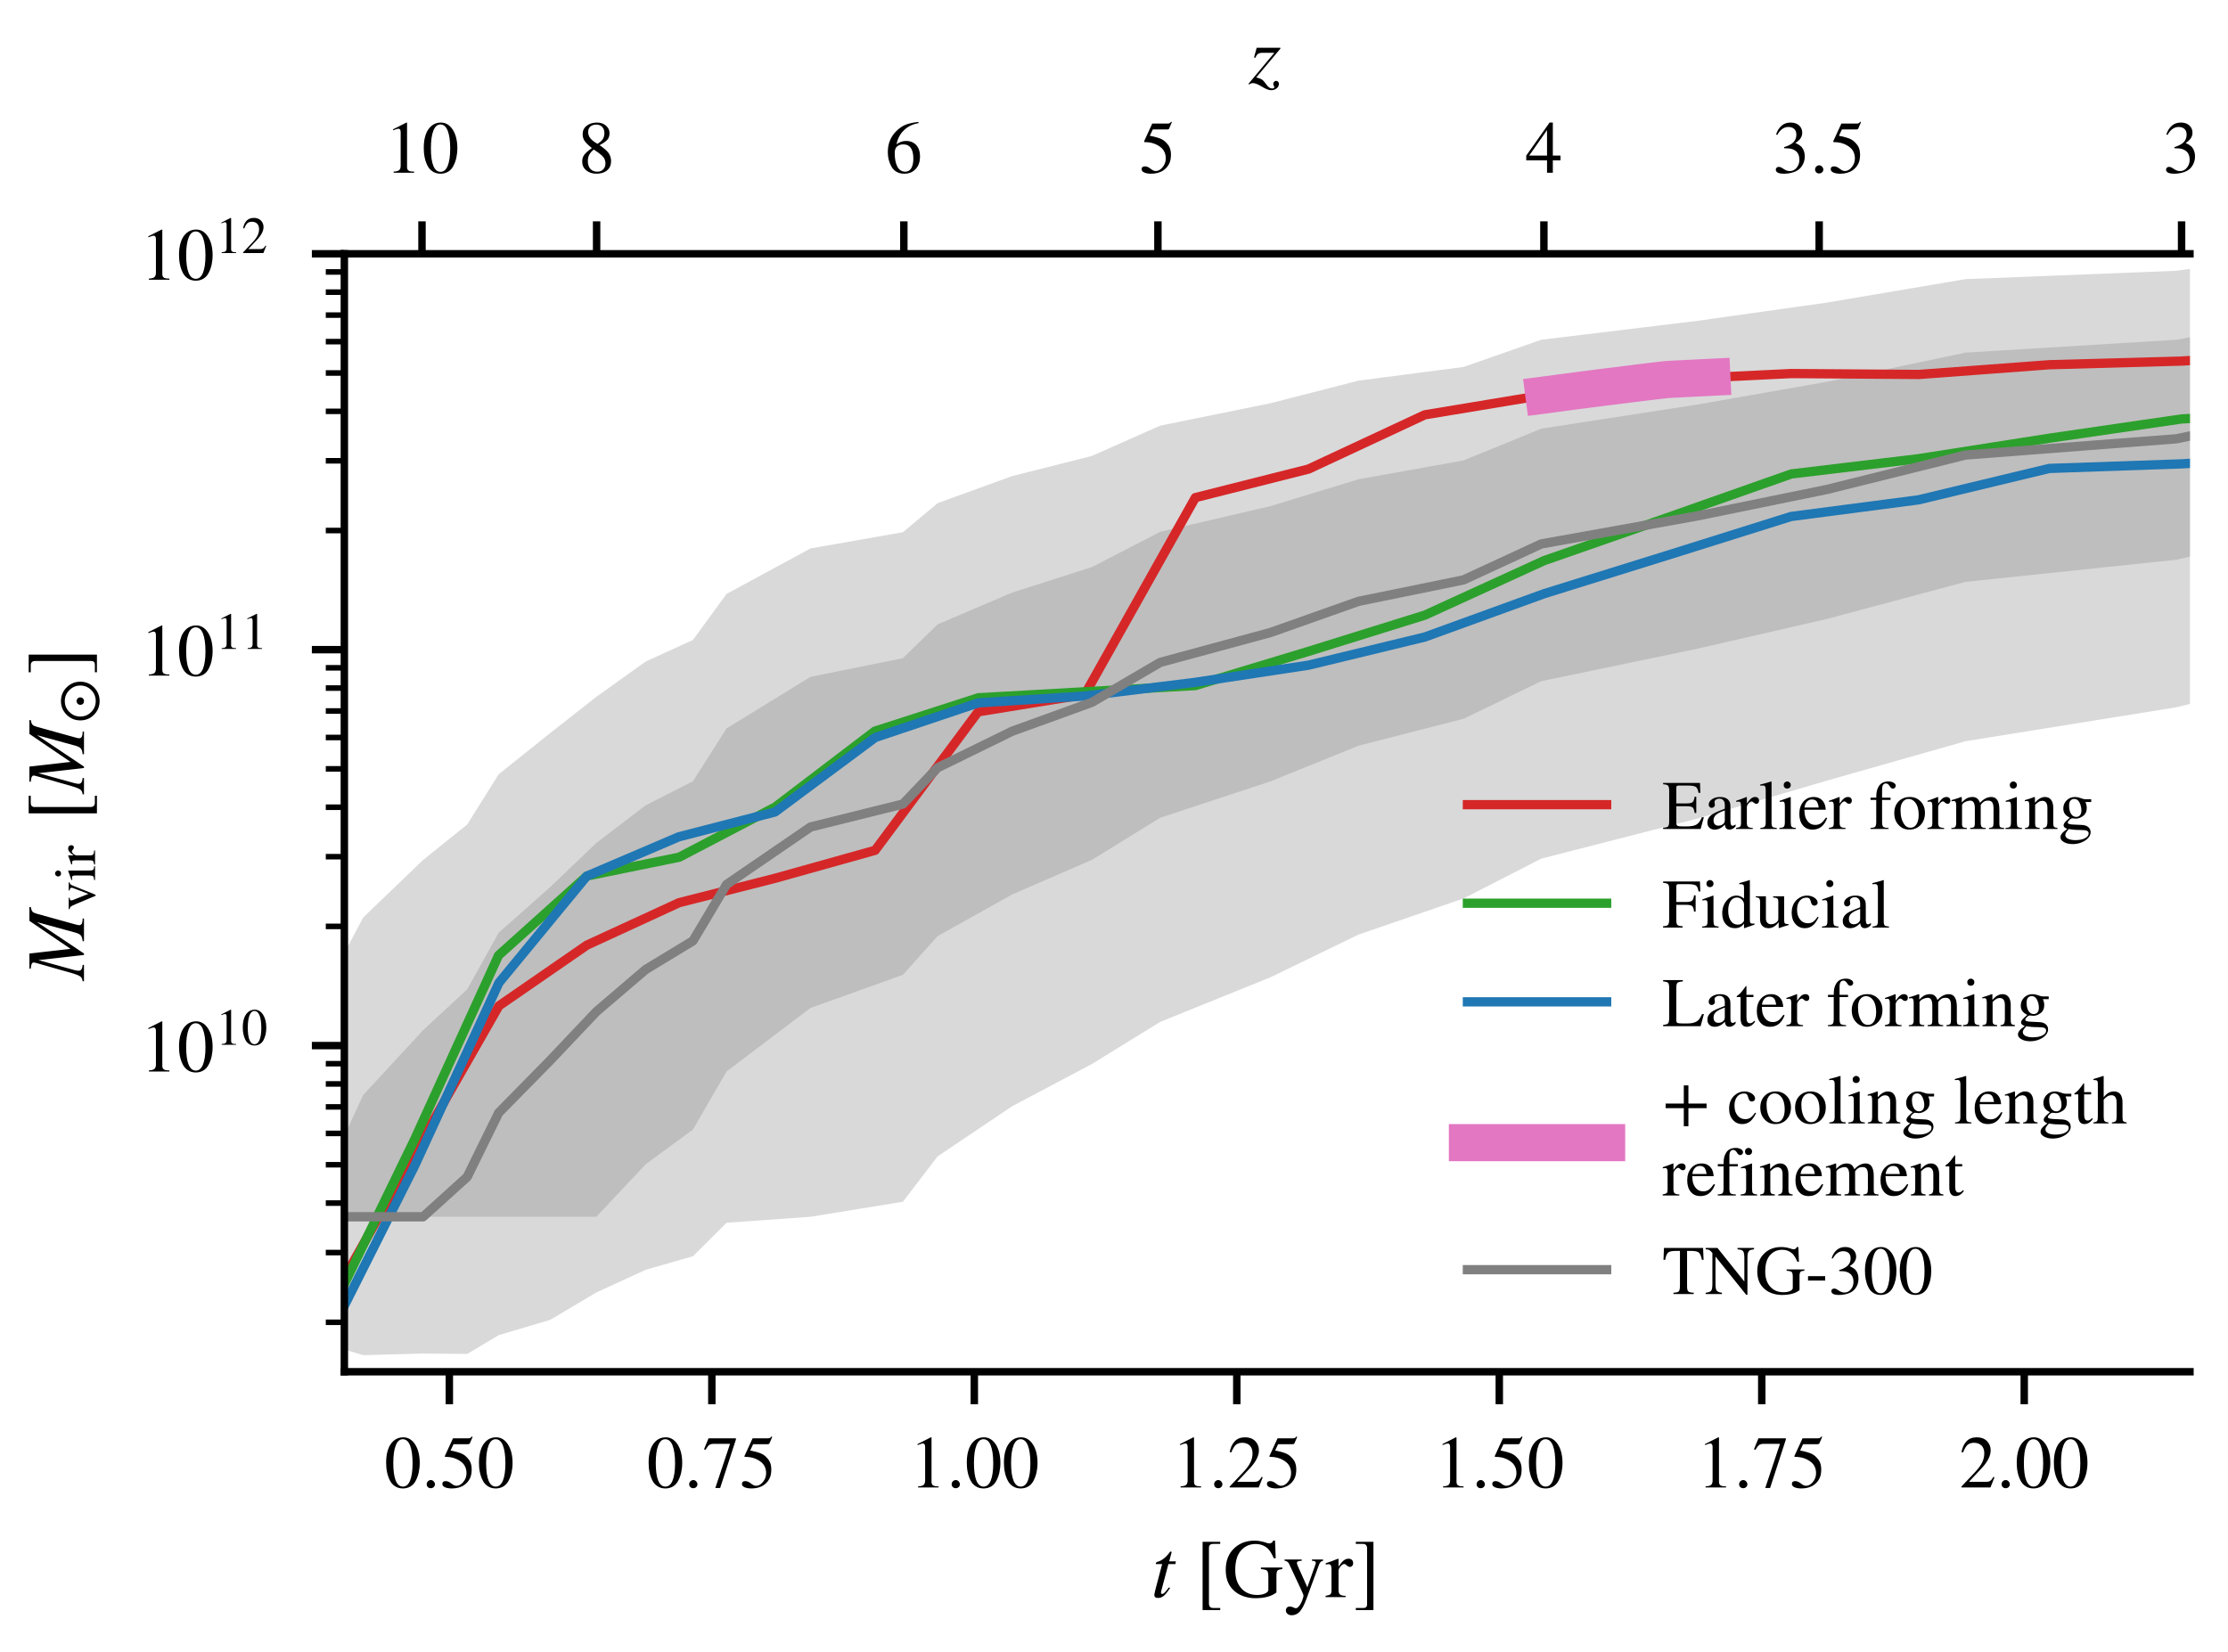 <?xml version="1.0" encoding="UTF-8" standalone="no"?>
<svg
   width="240pt"
   height="177.994pt"
   viewBox="0 0 240 177.994"
   version="1.1"
   id="svg225"
   xmlns:xlink="http://www.w3.org/1999/xlink"
   xmlns="http://www.w3.org/2000/svg"
   xmlns:svg="http://www.w3.org/2000/svg">
  <rect x="0" y="0" width="240" height="177.994" fill="#333333" stroke="none"/>
  <defs
     id="defs58">
    <g
       id="g51">
      <g
         id="glyph-0-0">
        <path
           d="M 0.488 -4.078 L 0.359 -4.113 C 0.48 -4.512 0.672 -4.824 0.938 -5.055 C 1.191 -5.289 1.527 -5.406 1.93 -5.406 C 2.297 -5.406 2.602 -5.305 2.832 -5.105 C 3.055 -4.895 3.176 -4.633 3.176 -4.312 C 3.176 -3.871 2.93 -3.504 2.434 -3.207 C 2.719 -3.078 2.945 -2.938 3.098 -2.785 C 3.328 -2.52 3.449 -2.176 3.449 -1.754 C 3.449 -1.32 3.32 -0.953 3.078 -0.633 C 2.895 -0.383 2.633 -0.199 2.297 -0.078 C 1.961 0.039 1.602 0.105 1.223 0.105 C 0.625 0.105 0.328 -0.039 0.328 -0.344 C 0.328 -0.426 0.359 -0.496 0.426 -0.551 C 0.488 -0.602 0.559 -0.633 0.656 -0.633 C 0.785 -0.633 0.953 -0.559 1.145 -0.426 C 1.375 -0.258 1.609 -0.176 1.832 -0.176 C 2.121 -0.176 2.367 -0.289 2.566 -0.527 C 2.77 -0.77 2.871 -1.055 2.871 -1.398 C 2.871 -2.008 2.594 -2.398 2.039 -2.559 C 1.871 -2.609 1.602 -2.641 1.223 -2.641 L 1.223 -2.754 C 1.52 -2.848 1.742 -2.945 1.895 -3.039 C 2.328 -3.281 2.543 -3.641 2.543 -4.113 C 2.543 -4.375 2.465 -4.574 2.312 -4.719 C 2.16 -4.855 1.953 -4.93 1.68 -4.93 C 1.199 -4.93 0.801 -4.641 0.488 -4.078 Z M 0.488 -4.078 "
           id="path1" />
      </g>
      <g
         id="glyph-0-1">
        <path
           d="M 1.449 -0.344 C 1.449 -0.223 1.398 -0.121 1.312 -0.039 C 1.223 0.039 1.121 0.078 1 0.078 C 0.871 0.078 0.77 0.039 0.688 -0.039 C 0.602 -0.121 0.559 -0.223 0.559 -0.352 C 0.559 -0.473 0.602 -0.574 0.688 -0.664 C 0.777 -0.754 0.879 -0.801 1.008 -0.801 C 1.121 -0.801 1.223 -0.754 1.312 -0.664 C 1.398 -0.566 1.449 -0.465 1.449 -0.344 Z M 1.449 -0.344 "
           id="path2" />
      </g>
      <g
         id="glyph-0-2">
        <path
           d="M 3.504 -5.449 L 3.215 -4.77 C 3.184 -4.695 3.113 -4.664 3 -4.664 L 1.449 -4.664 L 1.129 -3.984 C 1.711 -3.871 2.137 -3.742 2.398 -3.617 C 2.656 -3.488 2.902 -3.266 3.129 -2.961 C 3.312 -2.703 3.406 -2.359 3.406 -1.945 C 3.406 -1.559 3.344 -1.23 3.215 -0.977 C 3.09 -0.711 2.895 -0.48 2.625 -0.281 C 2.258 -0.023 1.809 0.105 1.266 0.105 C 0.961 0.105 0.711 0.055 0.527 -0.023 C 0.336 -0.113 0.246 -0.23 0.246 -0.383 C 0.246 -0.586 0.367 -0.688 0.609 -0.688 C 0.801 -0.688 0.992 -0.602 1.199 -0.441 C 1.406 -0.266 1.594 -0.184 1.77 -0.184 C 2.039 -0.184 2.289 -0.32 2.512 -0.602 C 2.734 -0.871 2.848 -1.184 2.848 -1.535 C 2.848 -2.047 2.664 -2.449 2.312 -2.734 C 1.848 -3.105 1.281 -3.297 0.609 -3.297 C 0.543 -3.297 0.512 -3.312 0.512 -3.359 L 0.52 -3.398 L 1.391 -5.297 L 3.047 -5.297 C 3.137 -5.297 3.207 -5.305 3.258 -5.336 C 3.305 -5.359 3.367 -5.414 3.434 -5.504 Z M 3.504 -5.449 "
           id="path3" />
      </g>
      <g
         id="glyph-0-3">
        <path
           d="M 3.785 -1.336 L 2.961 -1.336 L 2.961 0 L 2.336 0 L 2.336 -1.336 L 0.098 -1.336 L 0.098 -1.848 L 2.609 -5.406 L 2.961 -5.406 L 2.961 -1.848 L 3.785 -1.848 Z M 2.336 -1.848 L 2.336 -4.594 L 0.414 -1.848 Z M 2.336 -1.848 "
           id="path4" />
      </g>
      <g
         id="glyph-0-4">
        <path
           d="M 3.566 -5.473 L 3.586 -5.344 C 2.953 -5.238 2.426 -4.984 2.008 -4.574 C 1.586 -4.168 1.32 -3.664 1.215 -3.062 C 1.52 -3.305 1.863 -3.426 2.23 -3.426 C 2.695 -3.426 3.062 -3.273 3.336 -2.977 C 3.609 -2.672 3.742 -2.266 3.742 -1.754 C 3.742 -1.223 3.609 -0.801 3.336 -0.473 C 3.016 -0.09 2.594 0.105 2.062 0.105 C 1.406 0.105 0.938 -0.16 0.648 -0.695 C 0.391 -1.152 0.273 -1.664 0.273 -2.23 C 0.273 -3.105 0.559 -3.84 1.145 -4.441 C 1.473 -4.777 1.809 -5.016 2.16 -5.16 C 2.512 -5.305 2.977 -5.406 3.566 -5.473 Z M 3.023 -1.504 C 3.023 -2.535 2.664 -3.055 1.945 -3.055 C 1.672 -3.055 1.457 -2.984 1.281 -2.84 C 1.105 -2.695 1.016 -2.465 1.016 -2.129 C 1.016 -1.504 1.113 -1.008 1.305 -0.648 C 1.496 -0.289 1.785 -0.113 2.152 -0.113 C 2.434 -0.113 2.648 -0.23 2.801 -0.488 C 2.945 -0.742 3.023 -1.078 3.023 -1.504 Z M 3.023 -1.504 "
           id="path5" />
      </g>
      <g
         id="glyph-0-5">
        <path
           d="M 3.559 -1.238 C 3.559 -0.824 3.414 -0.496 3.129 -0.258 C 2.84 -0.016 2.465 0.105 1.984 0.105 C 1.535 0.105 1.168 -0.016 0.879 -0.258 C 0.594 -0.496 0.449 -0.809 0.449 -1.191 C 0.449 -1.473 0.512 -1.711 0.656 -1.91 C 0.793 -2.113 1.07 -2.359 1.488 -2.656 C 1.09 -2.984 0.816 -3.246 0.688 -3.457 C 0.559 -3.656 0.496 -3.887 0.496 -4.16 C 0.496 -4.535 0.641 -4.84 0.93 -5.062 C 1.215 -5.289 1.594 -5.406 2.047 -5.406 C 2.434 -5.406 2.754 -5.297 3.008 -5.07 C 3.266 -4.848 3.391 -4.586 3.391 -4.266 C 3.391 -3.969 3.312 -3.734 3.16 -3.559 C 3.008 -3.383 2.727 -3.184 2.32 -2.969 C 2.801 -2.648 3.121 -2.359 3.297 -2.113 C 3.473 -1.855 3.559 -1.566 3.559 -1.238 Z M 2.84 -4.266 C 2.84 -4.535 2.762 -4.762 2.609 -4.93 C 2.449 -5.098 2.238 -5.184 1.969 -5.184 C 1.695 -5.184 1.48 -5.113 1.32 -4.969 C 1.16 -4.824 1.09 -4.633 1.09 -4.391 C 1.09 -4.145 1.16 -3.922 1.32 -3.719 C 1.48 -3.52 1.734 -3.32 2.09 -3.113 C 2.359 -3.273 2.551 -3.441 2.664 -3.617 C 2.777 -3.793 2.84 -4.008 2.84 -4.266 Z M 2.168 -2.176 L 1.695 -2.496 C 1.457 -2.305 1.297 -2.113 1.199 -1.93 C 1.105 -1.742 1.055 -1.52 1.055 -1.266 C 1.055 -0.895 1.145 -0.617 1.328 -0.414 C 1.512 -0.207 1.762 -0.113 2.07 -0.113 C 2.328 -0.113 2.543 -0.191 2.703 -0.352 C 2.863 -0.512 2.953 -0.727 2.953 -0.992 C 2.953 -1.23 2.887 -1.441 2.77 -1.625 C 2.641 -1.801 2.441 -1.984 2.168 -2.176 Z M 2.168 -2.176 "
           id="path6" />
      </g>
      <g
         id="glyph-0-6">
        <path
           d="M 3.152 0 L 0.945 0 L 0.945 -0.121 C 1.23 -0.137 1.434 -0.184 1.543 -0.281 C 1.648 -0.375 1.703 -0.535 1.703 -0.762 L 1.703 -4.352 C 1.703 -4.609 1.625 -4.742 1.465 -4.742 C 1.383 -4.742 1.266 -4.711 1.105 -4.648 L 0.887 -4.566 L 0.887 -4.68 L 2.32 -5.406 L 2.391 -5.383 L 2.391 -0.609 C 2.391 -0.434 2.441 -0.305 2.551 -0.23 C 2.656 -0.152 2.855 -0.121 3.152 -0.121 Z M 3.152 0 "
           id="path7" />
      </g>
      <g
         id="glyph-0-7">
        <path
           d="M 3.809 -2.641 C 3.809 -2.281 3.77 -1.945 3.703 -1.625 C 3.633 -1.305 3.527 -1.016 3.391 -0.754 C 3.258 -0.48 3.07 -0.273 2.832 -0.121 C 2.594 0.023 2.312 0.105 2 0.105 C 1.672 0.105 1.383 0.023 1.145 -0.137 C 0.895 -0.297 0.703 -0.52 0.574 -0.801 C 0.441 -1.07 0.344 -1.367 0.281 -1.688 C 0.215 -2 0.191 -2.336 0.191 -2.688 C 0.191 -3.184 0.246 -3.625 0.375 -4.023 C 0.496 -4.426 0.695 -4.754 0.984 -5.016 C 1.273 -5.273 1.617 -5.406 2.031 -5.406 C 2.551 -5.406 2.977 -5.152 3.312 -4.641 C 3.641 -4.129 3.809 -3.457 3.809 -2.641 Z M 3.039 -2.602 C 3.039 -3.441 2.945 -4.078 2.77 -4.527 C 2.594 -4.977 2.328 -5.199 1.984 -5.199 C 1.648 -5.199 1.398 -4.977 1.223 -4.527 C 1.047 -4.078 0.961 -3.449 0.961 -2.633 C 0.961 -1.809 1.047 -1.176 1.223 -0.742 C 1.398 -0.312 1.656 -0.098 2 -0.098 C 2.336 -0.098 2.594 -0.312 2.77 -0.742 C 2.945 -1.176 3.039 -1.801 3.039 -2.602 Z M 3.039 -2.602 "
           id="path8" />
      </g>
      <g
         id="glyph-0-8">
        <path
           d="M 3.594 -5.168 L 1.895 0.055 L 1.375 0.055 L 2.961 -4.703 L 1.238 -4.703 C 1.008 -4.703 0.84 -4.664 0.727 -4.586 C 0.617 -4.504 0.473 -4.32 0.305 -4.047 L 0.16 -4.121 L 0.641 -5.297 L 3.594 -5.297 Z M 3.594 -5.168 "
           id="path9" />
      </g>
      <g
         id="glyph-0-9">
        <path
           d="M 3.793 -1.098 L 3.359 0 L 0.23 0 L 0.23 -0.098 L 1.656 -1.609 C 2.023 -1.992 2.297 -2.352 2.457 -2.68 C 2.617 -3 2.695 -3.336 2.695 -3.688 C 2.695 -4.039 2.594 -4.32 2.398 -4.52 C 2.199 -4.711 1.93 -4.816 1.586 -4.816 C 1.297 -4.816 1.062 -4.734 0.895 -4.594 C 0.727 -4.441 0.566 -4.168 0.406 -3.777 L 0.238 -3.816 C 0.328 -4.312 0.512 -4.695 0.785 -4.984 C 1.055 -5.266 1.434 -5.406 1.902 -5.406 C 2.344 -5.406 2.703 -5.273 2.977 -5.008 C 3.246 -4.734 3.383 -4.398 3.383 -4 C 3.383 -3.391 3.039 -2.734 2.359 -2.016 L 1.039 -0.609 L 2.91 -0.609 C 3.09 -0.609 3.223 -0.641 3.328 -0.711 C 3.434 -0.777 3.551 -0.922 3.68 -1.145 Z M 3.793 -1.098 "
           id="path10" />
      </g>
      <g
         id="glyph-1-0">
        <path
           d="M 3.422 -3.754 L 0.82 -0.656 C 1.09 -0.594 1.297 -0.523 1.43 -0.434 C 1.566 -0.344 1.719 -0.172 1.898 0.082 C 2.098 0.379 2.312 0.531 2.527 0.531 C 2.691 0.531 2.773 0.484 2.773 0.395 C 2.773 0.359 2.754 0.316 2.727 0.262 C 2.672 0.16 2.656 0.082 2.656 0.008 C 2.656 -0.062 2.691 -0.125 2.754 -0.188 C 2.809 -0.254 2.879 -0.289 2.953 -0.289 C 3.043 -0.289 3.121 -0.254 3.176 -0.199 C 3.23 -0.137 3.266 -0.055 3.266 0.035 C 3.266 0.215 3.188 0.379 3.031 0.512 C 2.871 0.648 2.672 0.719 2.43 0.719 C 2.18 0.719 1.836 0.586 1.414 0.324 C 1 0.07 0.684 -0.047 0.469 -0.047 C 0.324 -0.047 0.188 0 0.062 0.109 L -0.008 0.027 L 2.773 -3.312 L 1.547 -3.312 C 1.305 -3.312 1.133 -3.277 1.027 -3.203 C 0.918 -3.133 0.82 -2.988 0.73 -2.773 L 0.586 -2.809 L 0.871 -3.852 L 3.422 -3.852 Z M 3.422 -3.754 "
           id="path11" />
      </g>
      <g
         id="glyph-1-1">
        <path
           d="M 2.664 -3.852 L 2.617 -3.562 L 1.863 -3.562 L 1.078 -0.613 C 1.062 -0.559 1.062 -0.523 1.062 -0.484 C 1.062 -0.387 1.105 -0.344 1.195 -0.344 C 1.27 -0.344 1.352 -0.387 1.449 -0.477 C 1.539 -0.566 1.699 -0.766 1.926 -1.055 L 2.043 -0.988 C 1.766 -0.566 1.539 -0.277 1.359 -0.137 C 1.18 0.008 0.98 0.09 0.758 0.09 C 0.477 0.09 0.344 -0.02 0.344 -0.234 C 0.344 -0.289 0.387 -0.512 0.484 -0.898 L 1.188 -3.562 L 0.512 -3.562 L 0.504 -3.617 C 0.504 -3.727 0.602 -3.797 0.801 -3.844 C 0.945 -3.879 1.145 -3.988 1.395 -4.184 C 1.637 -4.383 1.836 -4.598 1.996 -4.832 C 2.035 -4.887 2.07 -4.914 2.125 -4.914 C 2.18 -4.914 2.203 -4.887 2.203 -4.844 C 2.203 -4.805 2.195 -4.789 2.195 -4.777 L 1.945 -3.852 Z M 2.664 -3.852 "
           id="path12" />
      </g>
      <g
         id="glyph-2-0" />
      <g
         id="glyph-2-1">
        <path
           d="M 2.691 1.395 L 0.793 1.395 L 0.793 -5.957 L 2.691 -5.957 L 2.691 -5.734 L 1.945 -5.734 C 1.781 -5.734 1.664 -5.695 1.594 -5.633 C 1.512 -5.562 1.477 -5.453 1.477 -5.301 L 1.477 0.684 C 1.477 1.008 1.629 1.172 1.945 1.172 L 2.691 1.172 Z M 2.691 1.395 "
           id="path13" />
      </g>
      <g
         id="glyph-2-2">
        <path
           d="M 6.383 -3.188 L 6.383 -3.023 C 6.109 -2.996 5.941 -2.941 5.867 -2.863 C 5.785 -2.773 5.75 -2.594 5.75 -2.305 L 5.75 -0.504 C 5.23 -0.09 4.473 0.117 3.465 0.117 C 2.996 0.117 2.547 0.035 2.113 -0.125 C 1.684 -0.289 1.324 -0.531 1.035 -0.836 C 0.531 -1.359 0.289 -2.062 0.289 -2.941 C 0.289 -3.934 0.602 -4.727 1.25 -5.309 C 1.809 -5.824 2.527 -6.086 3.402 -6.086 C 3.781 -6.086 4.184 -6.012 4.598 -5.879 C 4.762 -5.812 4.887 -5.785 4.996 -5.785 C 5.086 -5.785 5.176 -5.812 5.246 -5.867 C 5.32 -5.922 5.363 -5.992 5.398 -6.086 L 5.598 -6.086 L 5.672 -4.184 L 5.465 -4.184 C 5.266 -4.652 5.059 -4.996 4.824 -5.23 C 4.473 -5.555 4.031 -5.723 3.512 -5.723 C 2.906 -5.723 2.402 -5.516 2.008 -5.102 C 1.539 -4.637 1.312 -3.906 1.312 -2.914 C 1.312 -2.09 1.531 -1.43 1.961 -0.953 C 2.395 -0.469 2.961 -0.234 3.68 -0.234 C 4.023 -0.234 4.301 -0.289 4.535 -0.395 C 4.762 -0.504 4.879 -0.629 4.879 -0.781 L 4.879 -2.195 C 4.879 -2.539 4.832 -2.754 4.742 -2.844 C 4.652 -2.934 4.438 -2.988 4.078 -3.023 L 4.078 -3.188 Z M 6.383 -3.188 "
           id="path14" />
      </g>
      <g
         id="glyph-2-3">
        <path
           d="M 4.273 -4.051 L 4.273 -3.914 C 4.168 -3.898 4.078 -3.859 4.016 -3.797 C 3.941 -3.727 3.879 -3.617 3.824 -3.457 L 2.477 0.215 C 2.242 0.848 1.996 1.297 1.766 1.559 C 1.531 1.816 1.242 1.953 0.898 1.953 C 0.703 1.953 0.551 1.898 0.441 1.801 C 0.324 1.699 0.27 1.574 0.27 1.43 C 0.27 1.312 0.305 1.215 0.379 1.133 C 0.449 1.055 0.551 1.016 0.656 1.016 C 0.828 1.016 0.98 1.055 1.125 1.133 C 1.195 1.172 1.277 1.195 1.359 1.195 C 1.484 1.195 1.629 1.062 1.809 0.801 C 1.891 0.676 1.973 0.504 2.051 0.289 C 2.125 0.07 2.168 -0.07 2.168 -0.16 C 2.168 -0.234 2.043 -0.539 1.789 -1.07 L 0.602 -3.609 C 0.523 -3.781 0.359 -3.887 0.125 -3.926 L 0.125 -4.051 L 1.973 -4.051 L 1.973 -3.914 C 1.773 -3.906 1.637 -3.887 1.566 -3.852 C 1.492 -3.816 1.457 -3.754 1.457 -3.672 C 1.457 -3.602 1.492 -3.484 1.574 -3.305 L 2.582 -1.055 L 3.457 -3.535 C 3.473 -3.59 3.492 -3.645 3.492 -3.699 C 3.492 -3.844 3.348 -3.914 3.078 -3.914 L 3.078 -4.051 Z M 4.273 -4.051 "
           id="path15" />
      </g>
      <g
         id="glyph-2-4">
        <path
           d="M 1.441 -4.121 L 1.441 -3.293 C 1.664 -3.617 1.855 -3.836 2.008 -3.961 C 2.16 -4.078 2.332 -4.141 2.52 -4.141 C 2.672 -4.141 2.789 -4.094 2.879 -4.016 C 2.969 -3.926 3.016 -3.809 3.016 -3.664 C 3.016 -3.535 2.98 -3.438 2.914 -3.367 C 2.852 -3.293 2.773 -3.258 2.664 -3.258 C 2.547 -3.258 2.43 -3.312 2.305 -3.438 C 2.203 -3.527 2.125 -3.574 2.07 -3.574 C 1.945 -3.574 1.801 -3.484 1.656 -3.312 C 1.512 -3.133 1.441 -2.98 1.441 -2.836 L 1.441 -0.809 C 1.441 -0.551 1.484 -0.379 1.594 -0.289 C 1.691 -0.199 1.898 -0.145 2.203 -0.137 L 2.203 0 L 0.047 0 L 0.047 -0.137 C 0.332 -0.188 0.504 -0.242 0.574 -0.316 C 0.648 -0.379 0.684 -0.523 0.684 -0.758 L 0.684 -3.008 C 0.684 -3.203 0.656 -3.34 0.613 -3.422 C 0.566 -3.5 0.484 -3.547 0.379 -3.547 C 0.277 -3.547 0.172 -3.527 0.062 -3.512 L 0.062 -3.652 C 0.441 -3.77 0.883 -3.934 1.395 -4.141 Z M 1.441 -4.121 "
           id="path16" />
      </g>
      <g
         id="glyph-2-5">
        <path
           d="M 2.203 1.395 L 0.305 1.395 L 0.305 1.172 L 1.098 1.172 C 1.25 1.172 1.359 1.133 1.422 1.07 C 1.484 1 1.52 0.898 1.52 0.758 L 1.52 -5.246 C 1.52 -5.57 1.367 -5.734 1.062 -5.734 L 0.305 -5.734 L 0.305 -5.957 L 2.203 -5.957 Z M 2.203 1.395 "
           id="path17" />
      </g>
      <g
         id="glyph-3-0">
        <path
           d="M 2.207 0 L 0.66 0 L 0.66 -0.086 C 0.863 -0.094 1.004 -0.129 1.082 -0.195 C 1.152 -0.262 1.191 -0.375 1.191 -0.531 L 1.191 -3.047 C 1.191 -3.227 1.137 -3.32 1.023 -3.32 C 0.969 -3.32 0.887 -3.297 0.773 -3.254 L 0.621 -3.199 L 0.621 -3.277 L 1.625 -3.785 L 1.676 -3.77 L 1.676 -0.426 C 1.676 -0.301 1.707 -0.211 1.785 -0.164 C 1.859 -0.105 2 -0.086 2.207 -0.086 Z M 2.207 0 "
           id="path18" />
      </g>
      <g
         id="glyph-3-1">
        <path
           d="M 2.664 -1.848 C 2.664 -1.598 2.637 -1.359 2.594 -1.137 C 2.543 -0.914 2.469 -0.711 2.375 -0.527 C 2.277 -0.336 2.152 -0.191 1.98 -0.086 C 1.812 0.016 1.617 0.074 1.398 0.074 C 1.172 0.074 0.969 0.016 0.801 -0.094 C 0.629 -0.207 0.492 -0.363 0.402 -0.559 C 0.309 -0.75 0.242 -0.957 0.195 -1.18 C 0.152 -1.398 0.133 -1.637 0.133 -1.883 C 0.133 -2.23 0.172 -2.535 0.262 -2.816 C 0.348 -3.098 0.488 -3.328 0.688 -3.512 C 0.891 -3.691 1.133 -3.785 1.422 -3.785 C 1.785 -3.785 2.082 -3.605 2.32 -3.246 C 2.547 -2.891 2.664 -2.418 2.664 -1.848 Z M 2.129 -1.82 C 2.129 -2.406 2.062 -2.855 1.938 -3.168 C 1.812 -3.484 1.629 -3.641 1.391 -3.641 C 1.152 -3.641 0.98 -3.484 0.855 -3.168 C 0.734 -2.855 0.672 -2.414 0.672 -1.844 C 0.672 -1.266 0.734 -0.824 0.855 -0.52 C 0.98 -0.219 1.16 -0.066 1.398 -0.066 C 1.637 -0.066 1.812 -0.219 1.938 -0.52 C 2.062 -0.824 2.129 -1.262 2.129 -1.82 Z M 2.129 -1.82 "
           id="path19" />
      </g>
      <g
         id="glyph-3-2">
        <path
           d="M 2.656 -0.766 L 2.352 0 L 0.164 0 L 0.164 -0.066 L 1.16 -1.125 C 1.418 -1.395 1.605 -1.645 1.719 -1.875 C 1.832 -2.102 1.887 -2.336 1.887 -2.582 C 1.887 -2.828 1.812 -3.023 1.68 -3.164 C 1.539 -3.297 1.348 -3.371 1.109 -3.371 C 0.906 -3.371 0.746 -3.316 0.629 -3.215 C 0.508 -3.109 0.398 -2.918 0.285 -2.645 L 0.168 -2.672 C 0.23 -3.02 0.359 -3.289 0.547 -3.488 C 0.738 -3.684 1.004 -3.785 1.332 -3.785 C 1.641 -3.785 1.895 -3.691 2.082 -3.504 C 2.273 -3.316 2.367 -3.078 2.367 -2.801 C 2.367 -2.375 2.129 -1.914 1.652 -1.41 L 0.727 -0.426 L 2.039 -0.426 C 2.16 -0.426 2.258 -0.449 2.328 -0.5 C 2.402 -0.543 2.488 -0.645 2.574 -0.801 Z M 2.656 -0.766 "
           id="path20" />
      </g>
      <g
         id="glyph-4-0">
        <path
           d="M -5.879 -7.848 L -5.734 -7.848 C -5.688 -7.598 -5.625 -7.434 -5.543 -7.344 C -5.465 -7.254 -5.301 -7.184 -5.066 -7.117 L -1.078 -6.012 C -0.773 -5.922 -0.594 -5.887 -0.523 -5.887 C -0.395 -5.887 -0.305 -5.941 -0.242 -6.047 C -0.18 -6.156 -0.145 -6.344 -0.145 -6.613 L 0 -6.605 L 0 -4.168 L -0.145 -4.168 C -0.172 -4.453 -0.234 -4.66 -0.344 -4.789 C -0.441 -4.906 -0.629 -5.004 -0.918 -5.086 L -5.051 -6.219 L 0 -2.836 L 0 -2.684 L -4.914 -2.125 L -1.062 -1.062 C -0.863 -1.008 -0.703 -0.98 -0.574 -0.98 C -0.316 -0.98 -0.172 -1.188 -0.145 -1.609 L 0 -1.609 L 0 0.152 L -0.145 0.152 C -0.172 -0.082 -0.254 -0.254 -0.395 -0.359 C -0.539 -0.469 -0.855 -0.594 -1.352 -0.738 L -4.961 -1.766 C -5.203 -1.836 -5.355 -1.871 -5.426 -1.871 C -5.605 -1.871 -5.707 -1.648 -5.734 -1.207 L -5.879 -1.207 L -5.879 -2.836 L -1.449 -3.34 L -5.879 -6.355 Z M -5.879 -7.848 "
           id="path21" />
      </g>
      <g
         id="glyph-5-0">
        <path
           d="M -2.836 -3.004 L -2.742 -3.004 C -2.727 -2.906 -2.695 -2.836 -2.645 -2.789 C -2.59 -2.742 -2.457 -2.676 -2.25 -2.594 L -0.227 -1.789 C -0.02 -1.699 0.082 -1.645 0.082 -1.613 C 0.082 -1.574 0.023 -1.539 -0.074 -1.5 C -0.09 -1.488 -0.105 -1.48 -0.137 -1.473 C -0.164 -1.461 -0.188 -1.457 -0.207 -1.449 L -2.016 -0.691 C -2.332 -0.555 -2.531 -0.461 -2.609 -0.398 C -2.684 -0.332 -2.727 -0.238 -2.742 -0.121 L -2.836 -0.121 L -2.836 -1.355 L -2.742 -1.355 C -2.727 -1.242 -2.715 -1.164 -2.691 -1.129 C -2.664 -1.082 -2.621 -1.066 -2.57 -1.066 C -2.5 -1.066 -2.418 -1.082 -2.332 -1.121 L -0.719 -1.766 L -2.352 -2.387 C -2.414 -2.414 -2.477 -2.426 -2.539 -2.426 C -2.652 -2.426 -2.723 -2.324 -2.742 -2.129 L -2.836 -2.129 Z M -2.836 -3.004 "
           id="path22" />
      </g>
      <g
         id="glyph-5-1">
        <path
           d="M -3.98 -1.133 C -3.887 -1.133 -3.812 -1.102 -3.75 -1.039 C -3.684 -0.977 -3.66 -0.895 -3.66 -0.805 C -3.66 -0.719 -3.684 -0.645 -3.75 -0.578 C -3.812 -0.516 -3.887 -0.492 -3.98 -0.492 C -4.07 -0.492 -4.145 -0.523 -4.207 -0.586 C -4.27 -0.648 -4.305 -0.723 -4.305 -0.812 C -4.305 -0.902 -4.27 -0.977 -4.207 -1.039 C -4.145 -1.102 -4.07 -1.133 -3.98 -1.133 Z M 0 -1.594 L 0 -0.102 L -0.094 -0.102 C -0.105 -0.316 -0.145 -0.453 -0.207 -0.512 C -0.27 -0.566 -0.414 -0.598 -0.656 -0.598 L -2.086 -0.598 C -2.23 -0.598 -2.332 -0.578 -2.395 -0.555 C -2.449 -0.523 -2.48 -0.465 -2.48 -0.391 C -2.48 -0.289 -2.469 -0.203 -2.449 -0.125 L -2.551 -0.125 L -2.898 -1.102 L -2.871 -1.129 L -0.66 -1.129 C -0.422 -1.129 -0.277 -1.152 -0.215 -1.203 C -0.152 -1.254 -0.105 -1.387 -0.094 -1.594 Z M 0 -1.594 "
           id="path23" />
      </g>
      <g
         id="glyph-5-2">
        <path
           d="M -2.887 -1.008 L -2.305 -1.008 C -2.531 -1.164 -2.684 -1.297 -2.773 -1.406 C -2.855 -1.512 -2.898 -1.633 -2.898 -1.766 C -2.898 -1.871 -2.867 -1.953 -2.809 -2.016 C -2.746 -2.078 -2.664 -2.109 -2.562 -2.109 C -2.477 -2.109 -2.406 -2.086 -2.355 -2.043 C -2.305 -1.996 -2.281 -1.941 -2.281 -1.863 C -2.281 -1.781 -2.32 -1.699 -2.406 -1.613 C -2.469 -1.543 -2.5 -1.488 -2.5 -1.449 C -2.5 -1.359 -2.438 -1.262 -2.32 -1.16 C -2.191 -1.059 -2.086 -1.008 -1.984 -1.008 L -0.566 -1.008 C -0.383 -1.008 -0.266 -1.039 -0.203 -1.113 C -0.137 -1.184 -0.102 -1.328 -0.094 -1.543 L 0 -1.543 L 0 -0.031 L -0.094 -0.031 C -0.133 -0.234 -0.172 -0.352 -0.219 -0.402 C -0.266 -0.453 -0.367 -0.48 -0.527 -0.48 L -2.105 -0.48 C -2.242 -0.48 -2.336 -0.461 -2.395 -0.43 C -2.449 -0.398 -2.48 -0.34 -2.48 -0.266 C -2.48 -0.195 -2.469 -0.121 -2.457 -0.043 L -2.559 -0.043 C -2.641 -0.309 -2.754 -0.617 -2.898 -0.977 Z M -2.887 -1.008 "
           id="path24" />
      </g>
      <g
         id="glyph-6-0" />
      <g
         id="glyph-6-1">
        <path
           d="M 1.395 -2.691 L 1.395 -0.793 L -5.957 -0.793 L -5.957 -2.691 L -5.734 -2.691 L -5.734 -1.945 C -5.734 -1.781 -5.695 -1.664 -5.633 -1.594 C -5.562 -1.512 -5.453 -1.477 -5.301 -1.477 L 0.684 -1.477 C 1.008 -1.477 1.172 -1.629 1.172 -1.945 L 1.172 -2.691 Z M 1.395 -2.691 "
           id="path25" />
      </g>
      <g
         id="glyph-6-2">
        <path
           d="M 1.395 -2.203 L 1.395 -0.305 L 1.172 -0.305 L 1.172 -1.098 C 1.172 -1.25 1.133 -1.359 1.07 -1.422 C 1 -1.484 0.898 -1.52 0.758 -1.52 L -5.246 -1.52 C -5.57 -1.52 -5.734 -1.367 -5.734 -1.062 L -5.734 -0.305 L -5.957 -0.305 L -5.957 -2.203 Z M 1.395 -2.203 "
           id="path26" />
      </g>
      <g
         id="glyph-7-0">
        <path
           d="M 4.477 -1.266 L 4.129 0 L 0.09 0 L 0.09 -0.141 C 0.375 -0.156 0.555 -0.211 0.629 -0.293 C 0.703 -0.375 0.742 -0.562 0.742 -0.855 L 0.742 -4.125 C 0.742 -4.402 0.695 -4.582 0.621 -4.672 C 0.547 -4.754 0.367 -4.805 0.09 -4.82 L 0.09 -4.965 L 4.062 -4.965 L 4.094 -3.891 L 3.906 -3.891 C 3.848 -4.223 3.75 -4.438 3.613 -4.535 C 3.473 -4.625 3.188 -4.68 2.75 -4.68 L 1.77 -4.68 C 1.656 -4.68 1.582 -4.656 1.551 -4.625 C 1.523 -4.594 1.508 -4.52 1.508 -4.41 L 1.508 -2.758 L 2.641 -2.758 C 2.953 -2.758 3.156 -2.805 3.262 -2.895 C 3.367 -2.984 3.441 -3.18 3.484 -3.48 L 3.66 -3.48 L 3.66 -1.723 L 3.484 -1.723 C 3.441 -2.039 3.367 -2.234 3.27 -2.324 C 3.164 -2.406 2.953 -2.453 2.641 -2.453 L 1.508 -2.453 L 1.508 -0.629 C 1.508 -0.48 1.559 -0.383 1.664 -0.336 C 1.77 -0.293 1.965 -0.277 2.266 -0.277 L 2.535 -0.277 C 3.066 -0.277 3.449 -0.336 3.672 -0.473 C 3.898 -0.602 4.094 -0.863 4.266 -1.266 Z M 4.477 -1.266 "
           id="path27" />
      </g>
      <g
         id="glyph-7-1">
        <path
           d="M 3.312 -0.496 L 3.312 -0.285 C 3.117 -0.047 2.895 0.066 2.641 0.066 C 2.355 0.066 2.188 -0.113 2.16 -0.473 L 2.152 -0.473 C 1.828 -0.113 1.469 0.066 1.066 0.066 C 0.824 0.066 0.637 0 0.496 -0.137 C 0.344 -0.27 0.277 -0.457 0.277 -0.703 C 0.277 -1.051 0.449 -1.344 0.801 -1.582 C 1.043 -1.738 1.492 -1.941 2.152 -2.188 L 2.152 -2.594 C 2.152 -2.82 2.09 -2.984 1.988 -3.098 C 1.883 -3.207 1.738 -3.27 1.566 -3.27 C 1.418 -3.27 1.289 -3.23 1.191 -3.156 C 1.086 -3.082 1.043 -3 1.043 -2.902 C 1.043 -2.855 1.051 -2.805 1.066 -2.75 C 1.078 -2.691 1.086 -2.641 1.086 -2.586 C 1.086 -2.512 1.051 -2.438 0.98 -2.375 C 0.914 -2.309 0.832 -2.277 0.742 -2.277 C 0.652 -2.277 0.578 -2.309 0.516 -2.375 C 0.449 -2.438 0.418 -2.52 0.418 -2.625 C 0.418 -2.863 0.547 -3.059 0.801 -3.223 C 1.035 -3.375 1.32 -3.449 1.664 -3.449 C 2.07 -3.449 2.363 -3.336 2.551 -3.109 C 2.641 -3.008 2.691 -2.895 2.723 -2.789 C 2.742 -2.684 2.758 -2.512 2.758 -2.277 L 2.758 -0.848 C 2.758 -0.516 2.832 -0.352 2.992 -0.352 C 3.09 -0.352 3.195 -0.398 3.312 -0.496 Z M 2.152 -0.953 L 2.152 -2.008 C 1.688 -1.844 1.371 -1.68 1.191 -1.516 C 1.02 -1.355 0.938 -1.16 0.938 -0.938 C 0.938 -0.742 0.98 -0.602 1.078 -0.504 C 1.168 -0.406 1.297 -0.359 1.453 -0.359 C 1.621 -0.359 1.762 -0.398 1.891 -0.48 C 1.996 -0.555 2.062 -0.621 2.098 -0.691 C 2.129 -0.75 2.152 -0.84 2.152 -0.953 Z M 2.152 -0.953 "
           id="path28" />
      </g>
      <g
         id="glyph-7-2">
        <path
           d="M 1.199 -3.434 L 1.199 -2.742 C 1.387 -3.016 1.543 -3.195 1.672 -3.297 C 1.801 -3.395 1.941 -3.449 2.098 -3.449 C 2.227 -3.449 2.324 -3.41 2.398 -3.344 C 2.473 -3.27 2.512 -3.172 2.512 -3.051 C 2.512 -2.945 2.48 -2.863 2.43 -2.805 C 2.375 -2.742 2.309 -2.715 2.219 -2.715 C 2.121 -2.715 2.023 -2.758 1.918 -2.863 C 1.836 -2.938 1.77 -2.977 1.723 -2.977 C 1.621 -2.977 1.5 -2.902 1.379 -2.758 C 1.258 -2.609 1.199 -2.48 1.199 -2.363 L 1.199 -0.676 C 1.199 -0.457 1.238 -0.316 1.328 -0.238 C 1.41 -0.164 1.582 -0.121 1.836 -0.113 L 1.836 0 L 0.039 0 L 0.039 -0.113 C 0.277 -0.156 0.418 -0.203 0.48 -0.262 C 0.539 -0.316 0.57 -0.434 0.57 -0.629 L 0.57 -2.504 C 0.57 -2.668 0.547 -2.781 0.512 -2.848 C 0.473 -2.918 0.406 -2.953 0.316 -2.953 C 0.23 -2.953 0.141 -2.938 0.051 -2.926 L 0.051 -3.043 C 0.367 -3.141 0.734 -3.277 1.16 -3.449 Z M 1.199 -3.434 "
           id="path29" />
      </g>
      <g
         id="glyph-7-3">
        <path
           d="M 1.926 0 L 0.156 0 L 0.156 -0.113 C 0.391 -0.129 0.547 -0.18 0.621 -0.254 C 0.695 -0.328 0.734 -0.48 0.734 -0.691 L 0.734 -4.207 C 0.734 -4.387 0.711 -4.504 0.668 -4.582 C 0.621 -4.648 0.539 -4.688 0.418 -4.688 C 0.316 -4.688 0.219 -4.68 0.141 -4.672 L 0.141 -4.789 C 0.613 -4.902 1.012 -5.016 1.328 -5.121 L 1.363 -5.09 L 1.363 -0.652 C 1.363 -0.441 1.395 -0.301 1.469 -0.23 C 1.535 -0.164 1.688 -0.129 1.926 -0.113 Z M 1.926 0 "
           id="path30" />
      </g>
      <g
         id="glyph-7-4">
        <path
           d="M 1.348 -4.738 C 1.348 -4.625 1.312 -4.535 1.238 -4.461 C 1.16 -4.387 1.066 -4.355 0.961 -4.355 C 0.855 -4.355 0.766 -4.387 0.691 -4.461 C 0.613 -4.535 0.586 -4.625 0.586 -4.738 C 0.586 -4.844 0.621 -4.934 0.695 -5.008 C 0.773 -5.082 0.863 -5.121 0.969 -5.121 C 1.07 -5.121 1.16 -5.082 1.238 -5.008 C 1.312 -4.934 1.348 -4.844 1.348 -4.738 Z M 1.898 0 L 0.121 0 L 0.121 -0.113 C 0.375 -0.129 0.539 -0.172 0.605 -0.246 C 0.676 -0.324 0.711 -0.496 0.711 -0.781 L 0.711 -2.48 C 0.711 -2.652 0.691 -2.773 0.66 -2.848 C 0.621 -2.918 0.555 -2.953 0.465 -2.953 C 0.344 -2.953 0.238 -2.938 0.148 -2.918 L 0.148 -3.035 L 1.312 -3.449 L 1.344 -3.418 L 1.344 -0.789 C 1.344 -0.504 1.371 -0.328 1.434 -0.254 C 1.492 -0.18 1.648 -0.129 1.898 -0.113 Z M 1.898 0 "
           id="path31" />
      </g>
      <g
         id="glyph-7-5">
        <path
           d="M 3.059 -1.23 L 3.18 -1.176 C 2.879 -0.344 2.355 0.066 1.613 0.066 C 1.168 0.066 0.824 -0.082 0.57 -0.391 C 0.316 -0.691 0.188 -1.102 0.188 -1.625 C 0.188 -2.16 0.328 -2.594 0.613 -2.938 C 0.898 -3.277 1.273 -3.449 1.738 -3.449 C 2.188 -3.449 2.535 -3.277 2.781 -2.93 C 2.926 -2.73 3.008 -2.445 3.035 -2.078 L 0.727 -2.078 C 0.742 -1.762 0.773 -1.523 0.816 -1.355 C 0.863 -1.191 0.945 -1.02 1.07 -0.855 C 1.281 -0.578 1.559 -0.441 1.902 -0.441 C 2.145 -0.441 2.355 -0.504 2.52 -0.621 C 2.684 -0.742 2.863 -0.945 3.059 -1.23 Z M 0.742 -2.316 L 2.273 -2.316 C 2.227 -2.633 2.152 -2.848 2.047 -2.984 C 1.941 -3.109 1.777 -3.18 1.535 -3.18 C 1.328 -3.18 1.148 -3.105 1.012 -2.953 C 0.871 -2.805 0.781 -2.594 0.742 -2.316 Z M 0.742 -2.316 "
           id="path32" />
      </g>
      <g
         id="glyph-7-6" />
      <g
         id="glyph-7-7">
        <path
           d="M 0.156 -3.375 L 0.773 -3.375 C 0.773 -3.672 0.793 -3.906 0.832 -4.07 C 0.863 -4.234 0.93 -4.41 1.035 -4.582 C 1.246 -4.941 1.598 -5.121 2.09 -5.121 C 2.316 -5.121 2.496 -5.074 2.645 -4.984 C 2.797 -4.895 2.871 -4.789 2.871 -4.656 C 2.871 -4.566 2.84 -4.5 2.781 -4.438 C 2.723 -4.379 2.645 -4.348 2.555 -4.348 C 2.438 -4.348 2.324 -4.438 2.219 -4.617 C 2.098 -4.812 1.965 -4.91 1.82 -4.91 C 1.535 -4.91 1.402 -4.688 1.402 -4.242 L 1.402 -3.375 L 2.316 -3.375 L 2.316 -3.133 L 1.402 -3.133 L 1.402 -0.781 C 1.402 -0.496 1.438 -0.316 1.523 -0.238 C 1.598 -0.164 1.793 -0.121 2.098 -0.113 L 2.098 0 L 0.148 0 L 0.148 -0.113 C 0.418 -0.129 0.586 -0.172 0.66 -0.246 C 0.734 -0.324 0.773 -0.504 0.773 -0.781 L 0.773 -3.133 L 0.156 -3.133 Z M 0.156 -3.375 "
           id="path33" />
      </g>
      <g
         id="glyph-7-8">
        <path
           d="M 3.523 -1.73 C 3.523 -1.207 3.367 -0.773 3.051 -0.434 C 2.738 -0.098 2.332 0.066 1.836 0.066 C 1.371 0.066 0.988 -0.098 0.684 -0.434 C 0.367 -0.766 0.219 -1.191 0.219 -1.711 C 0.219 -2.227 0.367 -2.645 0.684 -2.969 C 0.988 -3.285 1.395 -3.449 1.902 -3.449 C 2.367 -3.449 2.75 -3.285 3.059 -2.969 C 3.367 -2.652 3.523 -2.242 3.523 -1.73 Z M 2.848 -1.531 C 2.848 -2.098 2.723 -2.543 2.473 -2.863 C 2.273 -3.109 2.031 -3.238 1.762 -3.238 C 1.5 -3.238 1.289 -3.125 1.133 -2.918 C 0.969 -2.707 0.891 -2.414 0.891 -2.047 C 0.891 -1.402 1.02 -0.891 1.289 -0.512 C 1.453 -0.254 1.68 -0.137 1.965 -0.137 C 2.234 -0.137 2.453 -0.254 2.609 -0.504 C 2.766 -0.75 2.848 -1.094 2.848 -1.531 Z M 2.848 -1.531 "
           id="path34" />
      </g>
      <g
         id="glyph-7-9">
        <path
           d="M 5.809 0 L 4.176 0 L 4.176 -0.113 C 4.387 -0.129 4.512 -0.172 4.574 -0.238 C 4.633 -0.309 4.664 -0.449 4.664 -0.676 L 4.664 -2.219 C 4.664 -2.52 4.617 -2.73 4.527 -2.863 C 4.438 -2.992 4.297 -3.059 4.086 -3.059 C 3.906 -3.059 3.758 -3.02 3.637 -2.953 C 3.516 -2.879 3.395 -2.766 3.285 -2.602 L 3.285 -0.711 C 3.285 -0.473 3.312 -0.309 3.387 -0.23 C 3.465 -0.156 3.605 -0.113 3.824 -0.113 L 3.824 0 L 2.145 0 L 2.145 -0.113 C 2.363 -0.129 2.504 -0.156 2.562 -0.219 C 2.625 -0.277 2.652 -0.418 2.652 -0.645 L 2.652 -2.227 C 2.652 -2.781 2.488 -3.059 2.168 -3.059 C 2.023 -3.059 1.875 -3.02 1.719 -2.961 C 1.559 -2.902 1.445 -2.828 1.371 -2.738 C 1.305 -2.66 1.273 -2.617 1.273 -2.609 L 1.273 -0.523 C 1.273 -0.359 1.305 -0.254 1.379 -0.203 C 1.445 -0.148 1.582 -0.121 1.785 -0.113 L 1.785 0 L 0.121 0 L 0.121 -0.113 C 0.328 -0.113 0.465 -0.148 0.539 -0.227 C 0.605 -0.301 0.645 -0.441 0.645 -0.66 L 0.645 -2.52 C 0.645 -2.699 0.621 -2.828 0.586 -2.902 C 0.539 -2.977 0.473 -3.016 0.383 -3.016 C 0.309 -3.016 0.227 -3 0.141 -2.984 L 0.141 -3.109 C 0.48 -3.203 0.824 -3.312 1.184 -3.449 L 1.246 -3.426 L 1.246 -2.871 L 1.258 -2.871 C 1.484 -3.105 1.68 -3.262 1.852 -3.336 C 2.023 -3.41 2.211 -3.449 2.406 -3.449 C 2.797 -3.449 3.066 -3.238 3.203 -2.82 C 3.59 -3.238 3.996 -3.449 4.422 -3.449 C 5 -3.449 5.293 -3 5.293 -2.098 L 5.293 -0.578 C 5.293 -0.414 5.316 -0.293 5.367 -0.23 C 5.414 -0.172 5.496 -0.137 5.617 -0.129 L 5.809 -0.113 Z M 5.809 0 "
           id="path35" />
      </g>
      <g
         id="glyph-7-10">
        <path
           d="M 3.637 0 L 2.078 0 L 2.086 -0.113 C 2.266 -0.129 2.391 -0.18 2.453 -0.27 C 2.512 -0.359 2.551 -0.531 2.551 -0.789 L 2.551 -2.277 C 2.551 -2.781 2.363 -3.035 2 -3.035 C 1.875 -3.035 1.754 -3.008 1.648 -2.945 C 1.535 -2.887 1.395 -2.773 1.23 -2.609 L 1.23 -0.539 C 1.23 -0.391 1.258 -0.285 1.328 -0.227 C 1.395 -0.164 1.523 -0.129 1.719 -0.113 L 1.719 0 L 0.137 0 L 0.137 -0.113 C 0.324 -0.129 0.449 -0.172 0.512 -0.246 C 0.57 -0.324 0.602 -0.48 0.602 -0.703 L 0.602 -2.527 C 0.602 -2.707 0.578 -2.832 0.547 -2.91 C 0.512 -2.977 0.441 -3.016 0.336 -3.016 C 0.23 -3.016 0.164 -3 0.121 -2.984 L 0.121 -3.109 C 0.465 -3.207 0.809 -3.32 1.148 -3.449 L 1.207 -3.426 L 1.207 -2.84 L 1.215 -2.84 C 1.566 -3.246 1.926 -3.449 2.293 -3.449 C 2.578 -3.449 2.797 -3.344 2.945 -3.148 C 3.098 -2.945 3.18 -2.66 3.18 -2.293 L 3.18 -0.637 C 3.18 -0.434 3.207 -0.301 3.27 -0.238 C 3.328 -0.172 3.449 -0.129 3.637 -0.113 Z M 3.637 0 "
           id="path36" />
      </g>
      <g
         id="glyph-7-11">
        <path
           d="M 3.523 -2.91 L 2.902 -2.91 C 2.992 -2.691 3.043 -2.48 3.043 -2.277 C 3.043 -1.891 2.91 -1.605 2.652 -1.41 C 2.391 -1.215 2.129 -1.117 1.875 -1.117 C 1.812 -1.117 1.723 -1.125 1.59 -1.141 L 1.445 -1.156 C 1.344 -1.125 1.246 -1.059 1.148 -0.953 C 1.043 -0.848 0.996 -0.758 0.996 -0.684 C 0.996 -0.562 1.191 -0.496 1.582 -0.48 L 2.551 -0.434 C 2.82 -0.418 3.043 -0.344 3.207 -0.203 C 3.375 -0.059 3.457 0.121 3.457 0.359 C 3.457 0.645 3.305 0.906 3.008 1.148 C 2.586 1.461 2.09 1.625 1.508 1.625 C 1.148 1.625 0.84 1.551 0.586 1.41 C 0.328 1.266 0.211 1.094 0.211 0.898 C 0.211 0.758 0.262 0.613 0.375 0.48 C 0.48 0.344 0.676 0.18 0.945 -0.008 C 0.781 -0.082 0.676 -0.141 0.621 -0.203 C 0.57 -0.254 0.547 -0.324 0.547 -0.406 C 0.547 -0.547 0.66 -0.719 0.891 -0.922 C 1.004 -1.02 1.109 -1.117 1.215 -1.223 C 0.961 -1.344 0.781 -1.484 0.676 -1.641 C 0.57 -1.793 0.516 -1.988 0.516 -2.227 C 0.516 -2.562 0.637 -2.848 0.879 -3.09 C 1.117 -3.328 1.418 -3.449 1.77 -3.449 C 1.965 -3.449 2.168 -3.41 2.367 -3.336 L 2.535 -3.277 C 2.676 -3.223 2.812 -3.203 2.945 -3.203 L 3.523 -3.203 Z M 1.141 -2.535 L 1.141 -2.512 C 1.141 -2.152 1.207 -1.859 1.348 -1.633 C 1.492 -1.41 1.68 -1.305 1.91 -1.305 C 2.078 -1.305 2.211 -1.363 2.316 -1.484 C 2.414 -1.605 2.465 -1.77 2.465 -1.98 C 2.465 -2.309 2.391 -2.609 2.242 -2.887 C 2.113 -3.117 1.934 -3.238 1.695 -3.238 C 1.516 -3.238 1.379 -3.172 1.281 -3.051 C 1.184 -2.926 1.141 -2.75 1.141 -2.535 Z M 3.246 0.473 C 3.246 0.328 3.172 0.23 3.035 0.18 C 2.902 0.129 2.66 0.105 2.316 0.105 C 1.82 0.105 1.418 0.066 1.102 0.008 C 0.953 0.188 0.848 0.316 0.801 0.398 C 0.758 0.48 0.734 0.562 0.734 0.652 C 0.734 0.816 0.832 0.945 1.027 1.051 C 1.223 1.148 1.492 1.199 1.82 1.199 C 2.242 1.199 2.586 1.133 2.848 0.996 C 3.109 0.863 3.246 0.691 3.246 0.473 Z M 3.246 0.473 "
           id="path37" />
      </g>
      <g
         id="glyph-7-12">
        <path
           d="M 4.094 -3.891 L 3.906 -3.891 C 3.848 -4.227 3.758 -4.445 3.621 -4.535 C 3.484 -4.625 3.203 -4.68 2.75 -4.68 L 1.762 -4.68 C 1.656 -4.68 1.582 -4.656 1.551 -4.617 C 1.523 -4.582 1.508 -4.504 1.508 -4.387 L 1.508 -2.758 L 2.57 -2.758 C 2.887 -2.758 3.098 -2.805 3.203 -2.895 C 3.305 -2.984 3.383 -3.172 3.418 -3.473 L 3.59 -3.473 L 3.59 -1.723 L 3.418 -1.723 C 3.387 -2.023 3.32 -2.227 3.215 -2.316 C 3.109 -2.406 2.895 -2.453 2.57 -2.453 L 1.508 -2.453 L 1.508 -0.84 C 1.508 -0.555 1.543 -0.367 1.625 -0.285 C 1.711 -0.203 1.898 -0.156 2.188 -0.141 L 2.188 0 L 0.082 0 L 0.082 -0.141 C 0.367 -0.156 0.547 -0.211 0.621 -0.301 C 0.695 -0.391 0.742 -0.594 0.742 -0.922 L 0.742 -4.129 C 0.742 -4.402 0.703 -4.582 0.629 -4.664 C 0.555 -4.746 0.375 -4.797 0.09 -4.82 L 0.09 -4.965 L 4.055 -4.965 Z M 4.094 -3.891 "
           id="path38" />
      </g>
      <g
         id="glyph-7-13">
        <path
           d="M 3.68 -0.316 L 2.578 0.066 L 2.551 0.047 L 2.551 -0.426 C 2.309 -0.098 1.988 0.066 1.59 0.066 C 1.168 0.066 0.84 -0.074 0.586 -0.375 C 0.328 -0.668 0.203 -1.059 0.203 -1.535 C 0.203 -2.062 0.352 -2.512 0.66 -2.887 C 0.961 -3.262 1.328 -3.449 1.762 -3.449 C 2.031 -3.449 2.293 -3.336 2.551 -3.125 L 2.551 -4.297 C 2.551 -4.445 2.527 -4.551 2.48 -4.602 C 2.438 -4.648 2.34 -4.68 2.203 -4.68 C 2.129 -4.68 2.078 -4.672 2.039 -4.672 L 2.039 -4.789 C 2.488 -4.91 2.855 -5.016 3.141 -5.121 L 3.18 -5.105 L 3.18 -0.855 C 3.18 -0.676 3.195 -0.562 3.238 -0.512 C 3.285 -0.449 3.375 -0.426 3.508 -0.426 C 3.539 -0.426 3.59 -0.426 3.68 -0.434 Z M 2.551 -0.766 L 2.551 -2.488 C 2.551 -2.684 2.465 -2.863 2.316 -3.016 C 2.168 -3.164 1.988 -3.238 1.785 -3.238 C 1.5 -3.238 1.266 -3.109 1.102 -2.855 C 0.93 -2.602 0.848 -2.258 0.848 -1.836 C 0.848 -1.371 0.938 -1.004 1.125 -0.727 C 1.312 -0.449 1.566 -0.316 1.883 -0.316 C 2.113 -0.316 2.301 -0.391 2.438 -0.555 C 2.512 -0.637 2.551 -0.703 2.551 -0.766 Z M 2.551 -0.766 "
           id="path39" />
      </g>
      <g
         id="glyph-7-14">
        <path
           d="M 3.598 -0.375 L 3.598 -0.27 C 3.207 -0.164 2.863 -0.051 2.57 0.059 L 2.535 0.039 L 2.535 -0.57 L 2.52 -0.57 C 2.203 -0.141 1.844 0.066 1.445 0.066 C 1.16 0.066 0.938 -0.016 0.773 -0.188 C 0.605 -0.359 0.531 -0.594 0.531 -0.883 L 0.531 -2.766 C 0.531 -2.945 0.496 -3.074 0.434 -3.148 C 0.367 -3.215 0.246 -3.254 0.066 -3.27 L 0.066 -3.375 L 1.16 -3.375 L 1.16 -0.953 C 1.16 -0.781 1.207 -0.637 1.312 -0.523 C 1.418 -0.414 1.543 -0.359 1.695 -0.359 C 1.934 -0.359 2.145 -0.434 2.324 -0.594 C 2.383 -0.652 2.43 -0.703 2.461 -0.758 C 2.48 -0.809 2.496 -0.898 2.496 -1.027 L 2.496 -2.758 C 2.496 -2.953 2.461 -3.074 2.391 -3.133 C 2.316 -3.195 2.168 -3.23 1.941 -3.246 L 1.941 -3.375 L 3.125 -3.375 L 3.125 -0.801 C 3.125 -0.621 3.148 -0.512 3.207 -0.457 C 3.27 -0.398 3.383 -0.375 3.555 -0.375 Z M 3.598 -0.375 "
           id="path40" />
      </g>
      <g
         id="glyph-7-15">
        <path
           d="M 2.984 -1.168 L 3.09 -1.102 C 2.871 -0.684 2.668 -0.391 2.473 -0.238 C 2.219 -0.031 1.926 0.066 1.613 0.066 C 1.191 0.066 0.855 -0.082 0.586 -0.398 C 0.316 -0.703 0.188 -1.102 0.188 -1.59 C 0.188 -2.219 0.398 -2.715 0.816 -3.066 C 1.125 -3.32 1.461 -3.449 1.828 -3.449 C 2.145 -3.449 2.414 -3.367 2.641 -3.215 C 2.863 -3.066 2.984 -2.887 2.984 -2.676 C 2.984 -2.586 2.945 -2.512 2.879 -2.453 C 2.805 -2.391 2.723 -2.363 2.633 -2.363 C 2.453 -2.363 2.332 -2.473 2.273 -2.707 L 2.227 -2.871 C 2.18 -3.008 2.137 -3.105 2.078 -3.156 C 2.016 -3.203 1.918 -3.23 1.785 -3.23 C 1.477 -3.23 1.23 -3.109 1.043 -2.871 C 0.855 -2.633 0.766 -2.316 0.766 -1.926 C 0.766 -1.492 0.871 -1.141 1.086 -0.871 C 1.297 -0.602 1.582 -0.465 1.926 -0.465 C 2.137 -0.465 2.324 -0.512 2.48 -0.613 C 2.633 -0.719 2.805 -0.898 2.984 -1.168 Z M 2.984 -1.168 "
           id="path41" />
      </g>
      <g
         id="glyph-7-16">
        <path
           d="M 4.484 -1.305 L 4.125 0 L 0.09 0 L 0.09 -0.141 C 0.359 -0.156 0.539 -0.211 0.621 -0.301 C 0.695 -0.391 0.742 -0.578 0.742 -0.863 L 0.742 -4.094 C 0.742 -4.387 0.703 -4.574 0.629 -4.664 C 0.555 -4.746 0.375 -4.797 0.09 -4.82 L 0.09 -4.965 L 2.211 -4.965 L 2.211 -4.82 C 1.902 -4.797 1.711 -4.746 1.625 -4.664 C 1.543 -4.582 1.508 -4.395 1.508 -4.109 L 1.508 -0.629 C 1.508 -0.488 1.543 -0.398 1.633 -0.352 C 1.723 -0.309 1.902 -0.293 2.18 -0.293 L 2.707 -0.293 C 3.305 -0.293 3.734 -0.441 3.973 -0.75 C 4.07 -0.883 4.176 -1.066 4.289 -1.305 Z M 4.484 -1.305 "
           id="path42" />
      </g>
      <g
         id="glyph-7-17">
        <path
           d="M 1.996 -0.578 L 2.09 -0.496 C 1.852 -0.121 1.543 0.066 1.184 0.066 C 0.742 0.066 0.523 -0.246 0.523 -0.879 L 0.523 -3.133 L 0.129 -3.133 C 0.105 -3.148 0.098 -3.164 0.098 -3.188 C 0.098 -3.223 0.137 -3.27 0.227 -3.328 C 0.414 -3.434 0.652 -3.703 0.953 -4.129 C 0.961 -4.145 0.98 -4.176 1.02 -4.223 C 1.059 -4.266 1.086 -4.312 1.102 -4.34 C 1.133 -4.34 1.156 -4.305 1.156 -4.242 L 1.156 -3.375 L 1.91 -3.375 L 1.91 -3.133 L 1.156 -3.133 L 1.156 -0.988 C 1.156 -0.75 1.184 -0.578 1.246 -0.473 C 1.305 -0.367 1.402 -0.316 1.543 -0.316 C 1.695 -0.316 1.844 -0.398 1.996 -0.578 Z M 1.996 -0.578 "
           id="path43" />
      </g>
      <g
         id="glyph-7-18">
        <path
           d="M 4.77 -1.648 L 2.812 -1.648 L 2.812 0.301 L 2.316 0.301 L 2.316 -1.648 L 0.359 -1.648 L 0.359 -2.145 L 2.316 -2.145 L 2.316 -4.102 L 2.812 -4.102 L 2.812 -2.145 L 4.77 -2.145 Z M 4.77 -1.648 "
           id="path44" />
      </g>
      <g
         id="glyph-7-19">
        <path
           d="M 3.652 0 L 2.062 0 L 2.062 -0.113 C 2.277 -0.137 2.422 -0.188 2.48 -0.262 C 2.543 -0.336 2.57 -0.504 2.57 -0.766 L 2.57 -2.25 C 2.57 -2.773 2.383 -3.043 2.016 -3.043 C 1.867 -3.043 1.723 -3.008 1.605 -2.938 C 1.477 -2.863 1.336 -2.742 1.176 -2.57 L 1.176 -0.766 C 1.176 -0.504 1.207 -0.336 1.266 -0.262 C 1.328 -0.188 1.461 -0.137 1.688 -0.113 L 1.688 0 L 0.066 0 L 0.066 -0.113 C 0.277 -0.141 0.414 -0.188 0.465 -0.262 C 0.516 -0.328 0.547 -0.496 0.547 -0.766 L 0.547 -4.297 C 0.547 -4.453 0.516 -4.559 0.473 -4.602 C 0.426 -4.648 0.324 -4.68 0.164 -4.68 C 0.121 -4.68 0.09 -4.672 0.074 -4.672 L 0.074 -4.789 L 0.277 -4.852 C 0.66 -4.965 0.945 -5.055 1.141 -5.121 L 1.176 -5.098 L 1.176 -2.82 C 1.348 -3.043 1.523 -3.203 1.695 -3.297 C 1.859 -3.395 2.055 -3.449 2.277 -3.449 C 2.895 -3.449 3.203 -3.051 3.203 -2.258 L 3.203 -0.766 C 3.203 -0.504 3.223 -0.336 3.27 -0.27 C 3.312 -0.203 3.441 -0.148 3.652 -0.113 Z M 3.652 0 "
           id="path45" />
      </g>
      <g
         id="glyph-7-20">
        <path
           d="M 4.445 -3.688 L 4.266 -3.688 C 4.184 -4.094 4.07 -4.355 3.93 -4.477 C 3.777 -4.59 3.508 -4.648 3.109 -4.648 L 2.668 -4.648 L 2.668 -0.832 C 2.668 -0.547 2.707 -0.359 2.797 -0.285 C 2.879 -0.203 3.074 -0.156 3.387 -0.141 L 3.387 0 L 1.199 0 L 1.199 -0.141 C 1.516 -0.156 1.711 -0.211 1.785 -0.301 C 1.859 -0.383 1.902 -0.594 1.902 -0.922 L 1.902 -4.648 L 1.453 -4.648 C 1.051 -4.648 0.773 -4.59 0.629 -4.469 C 0.488 -4.348 0.383 -4.094 0.309 -3.688 L 0.129 -3.688 L 0.18 -4.965 L 4.395 -4.965 Z M 4.445 -3.688 "
           id="path46" />
      </g>
      <g
         id="glyph-7-21">
        <path
           d="M 5.301 -4.965 L 5.301 -4.82 C 5.047 -4.789 4.879 -4.746 4.805 -4.688 C 4.723 -4.609 4.664 -4.52 4.633 -4.402 C 4.602 -4.281 4.59 -4.078 4.59 -3.801 L 4.59 0.074 L 4.453 0.074 L 1.148 -4.035 L 1.148 -1.125 C 1.148 -0.742 1.184 -0.496 1.273 -0.375 C 1.355 -0.254 1.543 -0.18 1.844 -0.141 L 1.844 0 L 0.09 0 L 0.09 -0.141 C 0.398 -0.172 0.594 -0.246 0.684 -0.359 C 0.773 -0.473 0.816 -0.727 0.816 -1.125 L 0.816 -4.422 C 0.684 -4.582 0.578 -4.688 0.488 -4.738 C 0.398 -4.789 0.262 -4.82 0.09 -4.82 L 0.09 -4.965 L 1.363 -4.965 L 4.258 -1.344 L 4.258 -3.891 C 4.258 -4.266 4.207 -4.512 4.117 -4.625 C 4.055 -4.688 3.988 -4.73 3.914 -4.754 C 3.84 -4.777 3.711 -4.797 3.523 -4.82 L 3.523 -4.965 Z M 5.301 -4.965 "
           id="path47" />
      </g>
      <g
         id="glyph-7-22">
        <path
           d="M 5.316 -2.652 L 5.316 -2.52 C 5.09 -2.496 4.949 -2.453 4.887 -2.383 C 4.82 -2.309 4.789 -2.16 4.789 -1.918 L 4.789 -0.418 C 4.355 -0.074 3.727 0.098 2.887 0.098 C 2.496 0.098 2.121 0.031 1.762 -0.105 C 1.402 -0.238 1.102 -0.441 0.863 -0.695 C 0.441 -1.133 0.238 -1.719 0.238 -2.453 C 0.238 -3.277 0.504 -3.938 1.043 -4.422 C 1.508 -4.852 2.105 -5.066 2.832 -5.066 C 3.148 -5.066 3.484 -5.008 3.832 -4.895 C 3.965 -4.844 4.07 -4.82 4.16 -4.82 C 4.234 -4.82 4.312 -4.844 4.371 -4.887 C 4.43 -4.934 4.469 -4.992 4.5 -5.066 L 4.664 -5.066 L 4.723 -3.484 L 4.551 -3.484 C 4.387 -3.875 4.215 -4.16 4.02 -4.355 C 3.727 -4.625 3.359 -4.77 2.926 -4.77 C 2.422 -4.77 2 -4.594 1.672 -4.25 C 1.281 -3.859 1.094 -3.254 1.094 -2.43 C 1.094 -1.738 1.273 -1.191 1.633 -0.793 C 1.996 -0.391 2.465 -0.195 3.066 -0.195 C 3.352 -0.195 3.582 -0.238 3.777 -0.328 C 3.965 -0.418 4.062 -0.523 4.062 -0.652 L 4.062 -1.828 C 4.062 -2.113 4.027 -2.293 3.949 -2.367 C 3.875 -2.445 3.695 -2.488 3.395 -2.52 L 3.395 -2.652 Z M 5.316 -2.652 "
           id="path48" />
      </g>
      <g
         id="glyph-7-23">
        <path
           d="M 2.137 -1.453 L 0.293 -1.453 L 0.293 -1.926 L 2.137 -1.926 Z M 2.137 -1.453 "
           id="path49" />
      </g>
      <g
         id="glyph-7-24">
        <path
           d="M 0.457 -3.824 L 0.336 -3.852 C 0.449 -4.227 0.629 -4.52 0.879 -4.738 C 1.117 -4.957 1.434 -5.066 1.809 -5.066 C 2.152 -5.066 2.438 -4.969 2.652 -4.781 C 2.863 -4.59 2.977 -4.34 2.977 -4.039 C 2.977 -3.629 2.742 -3.285 2.277 -3.008 C 2.551 -2.887 2.758 -2.75 2.902 -2.609 C 3.117 -2.363 3.23 -2.039 3.23 -1.641 C 3.23 -1.238 3.109 -0.891 2.887 -0.594 C 2.715 -0.359 2.465 -0.188 2.152 -0.074 C 1.836 0.039 1.5 0.098 1.148 0.098 C 0.586 0.098 0.309 -0.039 0.309 -0.324 C 0.309 -0.398 0.336 -0.465 0.398 -0.516 C 0.457 -0.562 0.523 -0.594 0.613 -0.594 C 0.734 -0.594 0.891 -0.523 1.07 -0.398 C 1.289 -0.238 1.508 -0.164 1.719 -0.164 C 1.988 -0.164 2.219 -0.27 2.406 -0.496 C 2.594 -0.719 2.691 -0.988 2.691 -1.312 C 2.691 -1.883 2.43 -2.25 1.91 -2.398 C 1.754 -2.445 1.5 -2.473 1.148 -2.473 L 1.148 -2.578 C 1.426 -2.668 1.633 -2.758 1.777 -2.848 C 2.18 -3.074 2.383 -3.41 2.383 -3.852 C 2.383 -4.102 2.309 -4.289 2.168 -4.422 C 2.023 -4.551 1.828 -4.617 1.574 -4.617 C 1.125 -4.617 0.75 -4.348 0.457 -3.824 Z M 0.457 -3.824 "
           id="path50" />
      </g>
      <g
         id="glyph-7-25">
        <path
           d="M 3.57 -2.473 C 3.57 -2.137 3.531 -1.82 3.473 -1.523 C 3.402 -1.223 3.305 -0.953 3.18 -0.703 C 3.051 -0.449 2.879 -0.254 2.652 -0.113 C 2.43 0.023 2.168 0.098 1.875 0.098 C 1.566 0.098 1.297 0.023 1.07 -0.129 C 0.84 -0.277 0.66 -0.488 0.539 -0.75 C 0.414 -1.004 0.324 -1.281 0.262 -1.582 C 0.203 -1.875 0.18 -2.188 0.18 -2.52 C 0.18 -2.984 0.23 -3.395 0.352 -3.77 C 0.465 -4.145 0.652 -4.453 0.922 -4.699 C 1.191 -4.941 1.516 -5.066 1.902 -5.066 C 2.391 -5.066 2.789 -4.828 3.105 -4.348 C 3.41 -3.867 3.57 -3.238 3.57 -2.473 Z M 2.848 -2.438 C 2.848 -3.223 2.758 -3.824 2.594 -4.242 C 2.43 -4.664 2.18 -4.875 1.859 -4.875 C 1.543 -4.875 1.312 -4.664 1.148 -4.242 C 0.98 -3.824 0.898 -3.23 0.898 -2.465 C 0.898 -1.695 0.98 -1.102 1.148 -0.695 C 1.312 -0.293 1.551 -0.09 1.875 -0.09 C 2.188 -0.09 2.43 -0.293 2.594 -0.695 C 2.758 -1.102 2.848 -1.688 2.848 -2.438 Z M 2.848 -2.438 "
           id="path51" />
      </g>
    </g>
    <clipPath
       id="clip-0">
      <path
         clip-rule="nonzero"
         d="M 0 0 L 240 0 L 240 177.992 L 0 177.992 Z M 0 0 "
         id="path52" />
    </clipPath>
    <clipPath
       id="clip-1">
      <path
         clip-rule="nonzero"
         d="M 37.094 27.344 L 235.902 27.344 L 235.902 132 L 37.094 132 Z M 37.094 27.344 "
         id="path53" />
    </clipPath>
    <clipPath
       id="clip-2">
      <path
         clip-rule="nonzero"
         d="M 37.094 27.344 L 235.902 27.344 L 235.902 147 L 37.094 147 Z M 37.094 27.344 "
         id="path54" />
    </clipPath>
    <clipPath
       id="clip-3">
      <path
         clip-rule="nonzero"
         d="M 37.094 37 L 235.902 37 L 235.902 147.789 L 37.094 147.789 Z M 37.094 37 "
         id="path55" />
    </clipPath>
    <clipPath
       id="clip-4">
      <path
         clip-rule="nonzero"
         d="M 37.094 44 L 235.902 44 L 235.902 147.789 L 37.094 147.789 Z M 37.094 44 "
         id="path56" />
    </clipPath>
    <clipPath
       id="clip-5">
      <path
         clip-rule="nonzero"
         d="M 37.094 48 L 235.902 48 L 235.902 147.789 L 37.094 147.789 Z M 37.094 48 "
         id="path57" />
    </clipPath>
    <clipPath
       id="clip-6">
      <path
         clip-rule="nonzero"
         d="M 37.094 45 L 235.902 45 L 235.902 132 L 37.094 132 Z M 37.094 45 "
         id="path58" />
    </clipPath>
  </defs>
  <g
     clip-path="url(#clip-0)"
     id="g59">
    <path
       fill-rule="nonzero"
       fill="rgb(100%, 100%, 100%)"
       fill-opacity="1"
       d="M 0 177.992 L 240 177.992 L 240 0 L 0 0 Z M 0 177.992 "
       id="path59" />
  </g>
  <path
     fill-rule="nonzero"
     fill="rgb(100%, 100%, 100%)"
     fill-opacity="1"
     d="M 37.094 147.789 L 235.902 147.789 L 235.902 27.344 L 37.094 27.344 Z M 37.094 147.789 "
     id="path60" />
  <path
     fill="none"
     stroke-width="0.8"
     stroke-linecap="butt"
     stroke-linejoin="round"
     stroke="rgb(0%, 0%, 0%)"
     stroke-opacity="1"
     stroke-miterlimit="10"
     d="M 235 150.65 L 235 154.15 "
     transform="matrix(1, 0, 0, -1, 0, 177.994)"
     id="path61" />
  <g
     fill="rgb(0%, 0%, 0%)"
     fill-opacity="1"
     id="g61">
    <use
       xlink:href="#glyph-0-0"
       x="232.999"
       y="18.61"
       id="use61" />
  </g>
  <path
     fill="none"
     stroke-width="0.8"
     stroke-linecap="butt"
     stroke-linejoin="round"
     stroke="rgb(0%, 0%, 0%)"
     stroke-opacity="1"
     stroke-miterlimit="10"
     d="M 195.961 150.65 L 195.961 154.15 "
     transform="matrix(1, 0, 0, -1, 0, 177.994)"
     id="path62" />
  <g
     fill="rgb(0%, 0%, 0%)"
     fill-opacity="1"
     id="g64">
    <use
       xlink:href="#glyph-0-0"
       x="190.961"
       y="18.61"
       id="use62" />
    <use
       xlink:href="#glyph-0-1"
       x="194.961"
       y="18.61"
       id="use63" />
    <use
       xlink:href="#glyph-0-2"
       x="196.961"
       y="18.61"
       id="use64" />
  </g>
  <path
     fill="none"
     stroke-width="0.8"
     stroke-linecap="butt"
     stroke-linejoin="round"
     stroke="rgb(0%, 0%, 0%)"
     stroke-opacity="1"
     stroke-miterlimit="10"
     d="M 166.309 150.65 L 166.309 154.15 "
     transform="matrix(1, 0, 0, -1, 0, 177.994)"
     id="path64" />
  <g
     fill="rgb(0%, 0%, 0%)"
     fill-opacity="1"
     id="g65">
    <use
       xlink:href="#glyph-0-3"
       x="164.31"
       y="18.61"
       id="use65" />
  </g>
  <path
     fill="none"
     stroke-width="0.8"
     stroke-linecap="butt"
     stroke-linejoin="round"
     stroke="rgb(0%, 0%, 0%)"
     stroke-opacity="1"
     stroke-miterlimit="10"
     d="M 124.73 150.65 L 124.73 154.15 "
     transform="matrix(1, 0, 0, -1, 0, 177.994)"
     id="path65" />
  <g
     fill="rgb(0%, 0%, 0%)"
     fill-opacity="1"
     id="g66">
    <use
       xlink:href="#glyph-0-2"
       x="122.729"
       y="18.61"
       id="use66" />
  </g>
  <path
     fill="none"
     stroke-width="0.8"
     stroke-linecap="butt"
     stroke-linejoin="round"
     stroke="rgb(0%, 0%, 0%)"
     stroke-opacity="1"
     stroke-miterlimit="10"
     d="M 97.363 150.65 L 97.363 154.15 "
     transform="matrix(1, 0, 0, -1, 0, 177.994)"
     id="path66" />
  <g
     fill="rgb(0%, 0%, 0%)"
     fill-opacity="1"
     id="g67">
    <use
       xlink:href="#glyph-0-4"
       x="95.363"
       y="18.61"
       id="use67" />
  </g>
  <path
     fill="none"
     stroke-width="0.8"
     stroke-linecap="butt"
     stroke-linejoin="round"
     stroke="rgb(0%, 0%, 0%)"
     stroke-opacity="1"
     stroke-miterlimit="10"
     d="M 64.266 150.65 L 64.266 154.15 "
     transform="matrix(1, 0, 0, -1, 0, 177.994)"
     id="path67" />
  <g
     fill="rgb(0%, 0%, 0%)"
     fill-opacity="1"
     id="g68">
    <use
       xlink:href="#glyph-0-5"
       x="62.267"
       y="18.61"
       id="use68" />
  </g>
  <path
     fill="none"
     stroke-width="0.8"
     stroke-linecap="butt"
     stroke-linejoin="round"
     stroke="rgb(0%, 0%, 0%)"
     stroke-opacity="1"
     stroke-miterlimit="10"
     d="M 45.457 150.65 L 45.457 154.15 "
     transform="matrix(1, 0, 0, -1, 0, 177.994)"
     id="path68" />
  <g
     fill="rgb(0%, 0%, 0%)"
     fill-opacity="1"
     id="g70">
    <use
       xlink:href="#glyph-0-6"
       x="41.457"
       y="18.61"
       id="use69" />
    <use
       xlink:href="#glyph-0-7"
       x="45.457"
       y="18.61"
       id="use70" />
  </g>
  <g
     fill="rgb(0%, 0%, 0%)"
     fill-opacity="1"
     id="g71">
    <use
       xlink:href="#glyph-1-0"
       x="134.499"
       y="9"
       id="use71" />
  </g>
  <path
     fill="none"
     stroke-width="0.8"
     stroke-linecap="square"
     stroke-linejoin="miter"
     stroke="rgb(0%, 0%, 0%)"
     stroke-opacity="1"
     stroke-miterlimit="10"
     d="M 235.902 150.65 L 37.094 150.65 "
     transform="matrix(1, 0, 0, -1, 0, 177.994)"
     id="path71" />
  <g
     clip-path="url(#clip-1)"
     id="g72">
    <path
       fill-rule="nonzero"
       fill="rgb(50.195%, 50.195%, 50.195%)"
       fill-opacity="0.3"
       d="M 1537.578 11.137 L 1514.508 11.297 L 1499.238 11.531 L 1476.504 11.688 L 1461.352 11.93 L 1438.957 12.098 L 1424.027 12.363 L 1401.859 12.551 L 1387.156 12.832 L 1365.215 13.023 L 1343.5 13.324 L 1329.137 13.637 L 1307.762 13.828 L 1293.512 14.121 L 1272.477 14.332 L 1251.551 14.625 L 1237.754 14.926 L 1217.168 15.117 L 1196.812 15.426 L 1183.352 15.715 L 1156.66 15.945 L 1143.43 16.359 L 1123.863 16.602 L 1104.41 16.941 L 1091.629 17.258 L 1072.629 17.461 L 1053.742 17.84 L 1035.191 18.168 L 1016.758 18.516 L 998.66 18.859 L 980.68 19.238 L 963.035 19.617 L 945.504 19.984 L 928.316 20.332 L 905.582 20.691 L 888.957 21.27 L 872.445 21.711 L 856.156 22.098 L 834.781 22.555 L 819.062 23.117 L 798.477 23.523 L 783.32 24.082 L 763.418 24.551 L 748.715 25.137 L 729.488 25.582 L 710.711 26.176 L 692.277 26.777 L 678.703 27.363 L 656.652 27.895 L 639.461 28.68 L 622.609 29.367 L 606.094 30.012 L 590.035 30.672 L 570.355 31.355 L 555.086 32.215 L 536.539 32.953 L 518.555 33.863 L 501.027 34.793 L 477.387 35.812 L 467.551 37.105 L 448.547 37.762 L 433.168 39.008 L 415.297 40.113 L 398.219 41.379 L 381.707 42.82 L 363.383 44.238 L 345.742 45.828 L 329.004 47.547 L 312.941 49.332 L 295.523 51.152 L 279.012 53.18 L 261.484 55.305 L 244.969 57.816 L 234.453 60.305 L 211.719 62.691 L 196.789 66.688 L 182.879 69.883 L 166.027 73.391 L 157.656 77.441 L 146.348 80.34 L 136.848 84.188 L 124.973 88.105 L 117.621 92.641 L 109.023 96.371 L 100.996 100.859 L 97.262 105.027 L 87.309 108.594 L 78.262 115.441 L 74.645 121.699 L 69.555 125.434 L 64.238 131.094 L 12.098 131.094 L 22.504 131.094 L 33.699 129.676 L 39.129 117.965 L 45.578 110.988 L 50.328 106.586 L 53.719 100.488 L 59.262 95.574 L 64.238 90.816 L 69.555 86.758 L 74.645 84.172 L 78.262 78.48 L 87.309 72.918 L 97.262 70.91 L 100.996 67.27 L 109.023 63.844 L 117.621 61.094 L 124.973 57.297 L 136.848 54.527 L 146.348 51.633 L 157.656 49.605 L 166.027 46.184 L 182.879 43.578 L 196.789 41.133 L 211.719 37.992 L 234.453 36.605 L 244.969 34.668 L 261.484 32.898 L 279.012 31.336 L 295.523 29.91 L 312.941 28.695 L 329.004 27.5 L 345.742 26.348 L 363.383 25.281 L 381.707 24.332 L 398.219 23.5 L 415.297 22.691 L 433.168 22.023 L 448.547 21.289 L 467.551 20.895 L 477.387 20.07 L 501.027 19.523 L 518.555 18.984 L 536.539 18.469 L 555.086 18.082 L 570.355 17.602 L 590.035 17.238 L 606.094 16.902 L 622.609 16.566 L 639.461 16.234 L 656.652 15.859 L 678.703 15.617 L 692.277 15.316 L 710.711 15.027 L 729.488 14.719 L 748.715 14.504 L 763.418 14.242 L 783.32 14.047 L 798.477 13.812 L 819.062 13.641 L 834.781 13.426 L 856.156 13.258 L 872.445 13.113 L 888.957 12.949 L 905.582 12.727 L 928.316 12.578 L 945.504 12.422 L 963.035 12.293 L 980.68 12.145 L 998.66 11.984 L 1016.758 11.82 L 1035.191 11.688 L 1053.742 11.543 L 1072.629 11.418 L 1091.629 11.332 L 1104.41 11.211 L 1123.863 11.074 L 1143.43 11.008 L 1156.66 10.883 L 1183.352 10.824 L 1196.812 10.738 L 1217.168 10.703 L 1237.754 10.676 L 1251.551 10.625 L 1272.477 10.598 L 1293.512 10.574 L 1307.762 10.57 L 1329.137 10.574 L 1343.5 10.566 L 1365.215 10.602 L 1387.156 10.633 L 1401.859 10.676 L 1424.027 10.723 L 1438.957 10.785 L 1461.352 10.836 L 1476.504 10.918 L 1499.238 10.973 L 1514.508 11.066 Z M 1537.578 11.137 "
       id="path72" />
  </g>
  <g
     clip-path="url(#clip-2)"
     id="g73">
    <path
       fill-rule="nonzero"
       fill="rgb(50.195%, 50.195%, 50.195%)"
       fill-opacity="0.3"
       d="M 1537.578 11.137 L 1514.508 11.941 L 1499.238 13.191 L 1476.504 13.977 L 1461.352 15.277 L 1438.957 16.18 L 1424.027 17.383 L 1401.859 18.207 L 1387.156 19.234 L 1365.215 19.906 L 1343.5 20.754 L 1329.137 21.5 L 1307.762 22.059 L 1293.512 22.57 L 1272.477 22.965 L 1251.551 23.438 L 1237.754 23.844 L 1217.168 24.191 L 1196.812 24.621 L 1183.352 24.926 L 1156.66 25.211 L 1143.43 25.613 L 1123.863 25.816 L 1104.41 26.066 L 1091.629 26.441 L 1072.629 26.699 L 1053.742 27.078 L 1035.191 27.5 L 1016.758 27.82 L 998.66 28.152 L 980.68 28.469 L 963.035 28.867 L 945.504 29.293 L 928.316 29.695 L 905.582 30.141 L 888.957 30.707 L 872.445 31.086 L 856.156 31.492 L 834.781 31.957 L 819.062 32.551 L 798.477 33.074 L 783.32 33.727 L 763.418 34.332 L 748.715 34.859 L 729.488 35.23 L 710.711 36.07 L 692.277 36.809 L 678.703 37.551 L 656.652 38.344 L 639.461 39.172 L 622.609 40.008 L 606.094 40.645 L 590.035 41.426 L 570.355 42.32 L 555.086 43.344 L 536.539 44.145 L 518.555 45.062 L 501.027 46.129 L 477.387 47.395 L 467.551 48.762 L 448.547 49.707 L 433.168 50.996 L 415.297 52.359 L 398.219 53.75 L 381.707 55.355 L 363.383 57.188 L 345.742 59.09 L 329.004 61.09 L 312.941 63.156 L 295.523 65.422 L 279.012 67.742 L 261.484 70.324 L 244.969 73.547 L 234.453 76.199 L 211.719 79.859 L 196.789 84.105 L 182.879 88.184 L 166.027 92.508 L 157.656 96.797 L 146.348 100.688 L 136.848 105.293 L 124.973 110.098 L 117.621 114.633 L 109.023 119.184 L 100.996 124.59 L 97.262 129.473 L 87.309 131.094 L 78.262 131.738 L 74.645 135.344 L 69.555 136.805 L 64.238 139.25 L 59.262 142.199 L 53.719 143.848 L 50.328 145.871 L 45.578 145.828 L 39.129 146.004 L 33.699 144.367 L 22.504 140.512 L 12.098 131.094 L 22.504 119.02 L 33.699 109.047 L 39.129 98.844 L 45.578 92.648 L 50.328 88.828 L 53.719 83.414 L 59.262 78.984 L 64.238 75.074 L 69.555 71.273 L 74.645 68.949 L 78.262 63.988 L 87.309 59.09 L 97.262 57.34 L 100.996 54.211 L 109.023 51.297 L 117.621 49.121 L 124.973 45.859 L 136.848 43.445 L 146.348 41.008 L 157.656 39.535 L 166.027 36.605 L 182.879 34.562 L 196.789 32.602 L 211.719 30.074 L 234.453 29.172 L 244.969 27.691 L 261.484 26.273 L 279.012 25.148 L 295.523 23.906 L 312.941 22.949 L 329.004 22.062 L 345.742 21.188 L 363.383 20.352 L 381.707 19.617 L 398.219 18.898 L 415.297 18.254 L 433.168 17.777 L 448.547 17.207 L 467.551 16.91 L 477.387 16.348 L 501.027 15.961 L 518.555 15.484 L 536.539 15.055 L 555.086 14.75 L 570.355 14.352 L 590.035 14.027 L 606.094 13.711 L 622.609 13.406 L 639.461 13.078 L 656.652 12.707 L 678.703 12.48 L 692.277 12.254 L 710.711 11.98 L 729.488 11.777 L 748.715 11.648 L 763.418 11.414 L 783.32 11.207 L 798.477 10.945 L 819.062 10.734 L 834.781 10.477 L 856.156 10.32 L 872.445 10.152 L 888.957 9.926 L 905.582 9.707 L 928.316 9.547 L 945.504 9.332 L 963.035 9.098 L 980.68 8.887 L 998.66 8.691 L 1016.758 8.539 L 1035.191 8.391 L 1053.742 8.215 L 1072.629 8.035 L 1091.629 7.887 L 1104.41 7.734 L 1123.863 7.617 L 1143.43 7.551 L 1156.66 7.395 L 1183.352 7.309 L 1196.812 7.203 L 1217.168 7.16 L 1237.754 7.188 L 1251.551 7.176 L 1272.477 7.168 L 1293.512 7.262 L 1307.762 7.367 L 1329.137 7.434 L 1343.5 7.625 L 1365.215 7.855 L 1387.156 8.07 L 1401.859 8.418 L 1424.027 8.652 L 1438.957 9.098 L 1461.352 9.375 L 1476.504 9.859 L 1499.238 10.215 L 1514.508 10.746 Z M 1537.578 11.137 "
       id="path73" />
  </g>
  <path
     fill="none"
     stroke-width="0.8"
     stroke-linecap="butt"
     stroke-linejoin="round"
     stroke="rgb(0%, 0%, 0%)"
     stroke-opacity="1"
     stroke-miterlimit="10"
     d="M 48.402 30.205 L 48.402 26.705 "
     transform="matrix(1, 0, 0, -1, 0, 177.994)"
     id="path74" />
  <g
     fill="rgb(0%, 0%, 0%)"
     fill-opacity="1"
     id="g77">
    <use
       xlink:href="#glyph-0-7"
       x="41.404"
       y="160.259"
       id="use74" />
    <use
       xlink:href="#glyph-0-1"
       x="45.404"
       y="160.259"
       id="use75" />
    <use
       xlink:href="#glyph-0-2"
       x="47.404"
       y="160.259"
       id="use76" />
    <use
       xlink:href="#glyph-0-7"
       x="51.404"
       y="160.259"
       id="use77" />
  </g>
  <path
     fill="none"
     stroke-width="0.8"
     stroke-linecap="butt"
     stroke-linejoin="round"
     stroke="rgb(0%, 0%, 0%)"
     stroke-opacity="1"
     stroke-miterlimit="10"
     d="M 76.68 30.205 L 76.68 26.705 "
     transform="matrix(1, 0, 0, -1, 0, 177.994)"
     id="path77" />
  <g
     fill="rgb(0%, 0%, 0%)"
     fill-opacity="1"
     id="g81">
    <use
       xlink:href="#glyph-0-7"
       x="69.679"
       y="160.259"
       id="use78" />
    <use
       xlink:href="#glyph-0-1"
       x="73.679"
       y="160.259"
       id="use79" />
    <use
       xlink:href="#glyph-0-8"
       x="75.679"
       y="160.259"
       id="use80" />
    <use
       xlink:href="#glyph-0-2"
       x="79.679"
       y="160.259"
       id="use81" />
  </g>
  <path
     fill="none"
     stroke-width="0.8"
     stroke-linecap="butt"
     stroke-linejoin="round"
     stroke="rgb(0%, 0%, 0%)"
     stroke-opacity="1"
     stroke-miterlimit="10"
     d="M 104.953 30.205 L 104.953 26.705 "
     transform="matrix(1, 0, 0, -1, 0, 177.994)"
     id="path81" />
  <g
     fill="rgb(0%, 0%, 0%)"
     fill-opacity="1"
     id="g85">
    <use
       xlink:href="#glyph-0-6"
       x="97.953"
       y="160.259"
       id="use82" />
    <use
       xlink:href="#glyph-0-1"
       x="101.953"
       y="160.259"
       id="use83" />
    <use
       xlink:href="#glyph-0-7"
       x="103.953"
       y="160.259"
       id="use84" />
    <use
       xlink:href="#glyph-0-7"
       x="107.953"
       y="160.259"
       id="use85" />
  </g>
  <path
     fill="none"
     stroke-width="0.8"
     stroke-linecap="butt"
     stroke-linejoin="round"
     stroke="rgb(0%, 0%, 0%)"
     stroke-opacity="1"
     stroke-miterlimit="10"
     d="M 133.227 30.205 L 133.227 26.705 "
     transform="matrix(1, 0, 0, -1, 0, 177.994)"
     id="path85" />
  <g
     fill="rgb(0%, 0%, 0%)"
     fill-opacity="1"
     id="g89">
    <use
       xlink:href="#glyph-0-6"
       x="126.228"
       y="160.259"
       id="use86" />
    <use
       xlink:href="#glyph-0-1"
       x="130.228"
       y="160.259"
       id="use87" />
    <use
       xlink:href="#glyph-0-9"
       x="132.228"
       y="160.259"
       id="use88" />
    <use
       xlink:href="#glyph-0-2"
       x="136.228"
       y="160.259"
       id="use89" />
  </g>
  <path
     fill="none"
     stroke-width="0.8"
     stroke-linecap="butt"
     stroke-linejoin="round"
     stroke="rgb(0%, 0%, 0%)"
     stroke-opacity="1"
     stroke-miterlimit="10"
     d="M 161.504 30.205 L 161.504 26.705 "
     transform="matrix(1, 0, 0, -1, 0, 177.994)"
     id="path89" />
  <g
     fill="rgb(0%, 0%, 0%)"
     fill-opacity="1"
     id="g93">
    <use
       xlink:href="#glyph-0-6"
       x="154.503"
       y="160.259"
       id="use90" />
    <use
       xlink:href="#glyph-0-1"
       x="158.503"
       y="160.259"
       id="use91" />
    <use
       xlink:href="#glyph-0-2"
       x="160.503"
       y="160.259"
       id="use92" />
    <use
       xlink:href="#glyph-0-7"
       x="164.503"
       y="160.259"
       id="use93" />
  </g>
  <path
     fill="none"
     stroke-width="0.8"
     stroke-linecap="butt"
     stroke-linejoin="round"
     stroke="rgb(0%, 0%, 0%)"
     stroke-opacity="1"
     stroke-miterlimit="10"
     d="M 189.777 30.205 L 189.777 26.705 "
     transform="matrix(1, 0, 0, -1, 0, 177.994)"
     id="path93" />
  <g
     fill="rgb(0%, 0%, 0%)"
     fill-opacity="1"
     id="g97">
    <use
       xlink:href="#glyph-0-6"
       x="182.778"
       y="160.259"
       id="use94" />
    <use
       xlink:href="#glyph-0-1"
       x="186.778"
       y="160.259"
       id="use95" />
    <use
       xlink:href="#glyph-0-8"
       x="188.778"
       y="160.259"
       id="use96" />
    <use
       xlink:href="#glyph-0-2"
       x="192.778"
       y="160.259"
       id="use97" />
  </g>
  <path
     fill="none"
     stroke-width="0.8"
     stroke-linecap="butt"
     stroke-linejoin="round"
     stroke="rgb(0%, 0%, 0%)"
     stroke-opacity="1"
     stroke-miterlimit="10"
     d="M 218.051 30.205 L 218.051 26.705 "
     transform="matrix(1, 0, 0, -1, 0, 177.994)"
     id="path97" />
  <g
     fill="rgb(0%, 0%, 0%)"
     fill-opacity="1"
     id="g101">
    <use
       xlink:href="#glyph-0-9"
       x="211.052"
       y="160.259"
       id="use98" />
    <use
       xlink:href="#glyph-0-1"
       x="215.052"
       y="160.259"
       id="use99" />
    <use
       xlink:href="#glyph-0-7"
       x="217.052"
       y="160.259"
       id="use100" />
    <use
       xlink:href="#glyph-0-7"
       x="221.052"
       y="160.259"
       id="use101" />
  </g>
  <g
     fill="rgb(0%, 0%, 0%)"
     fill-opacity="1"
     id="g102">
    <use
       xlink:href="#glyph-1-1"
       x="123.999"
       y="172.072"
       id="use102" />
  </g>
  <g
     fill="rgb(0%, 0%, 0%)"
     fill-opacity="1"
     id="g103">
    <use
       xlink:href="#glyph-2-0"
       x="126.501"
       y="172.072"
       id="use103" />
  </g>
  <g
     fill="rgb(0%, 0%, 0%)"
     fill-opacity="1"
     id="g104">
    <use
       xlink:href="#glyph-2-1"
       x="128.751"
       y="172.072"
       id="use104" />
  </g>
  <g
     fill="rgb(0%, 0%, 0%)"
     fill-opacity="1"
     id="g105">
    <use
       xlink:href="#glyph-2-2"
       x="131.748"
       y="172.072"
       id="use105" />
  </g>
  <g
     fill="rgb(0%, 0%, 0%)"
     fill-opacity="1"
     id="g106">
    <use
       xlink:href="#glyph-2-3"
       x="138.246"
       y="172.072"
       id="use106" />
  </g>
  <g
     fill="rgb(0%, 0%, 0%)"
     fill-opacity="1"
     id="g107">
    <use
       xlink:href="#glyph-2-4"
       x="142.746"
       y="172.072"
       id="use107" />
  </g>
  <g
     fill="rgb(0%, 0%, 0%)"
     fill-opacity="1"
     id="g108">
    <use
       xlink:href="#glyph-2-5"
       x="145.743"
       y="172.072"
       id="use108" />
  </g>
  <path
     fill="none"
     stroke-width="0.8"
     stroke-linecap="butt"
     stroke-linejoin="round"
     stroke="rgb(0%, 0%, 0%)"
     stroke-opacity="1"
     stroke-miterlimit="10"
     d="M 37.094 65.345 L 33.594 65.345 "
     transform="matrix(1, 0, 0, -1, 0, 177.994)"
     id="path108" />
  <g
     fill="rgb(0%, 0%, 0%)"
     fill-opacity="1"
     id="g109">
    <use
       xlink:href="#glyph-0-6"
       x="15.094"
       y="115.441"
       id="use109" />
  </g>
  <g
     fill="rgb(0%, 0%, 0%)"
     fill-opacity="1"
     id="g110">
    <use
       xlink:href="#glyph-0-7"
       x="19.094"
       y="115.441"
       id="use110" />
  </g>
  <g
     fill="rgb(0%, 0%, 0%)"
     fill-opacity="1"
     id="g111">
    <use
       xlink:href="#glyph-3-0"
       x="23.22"
       y="112.566"
       id="use111" />
  </g>
  <g
     fill="rgb(0%, 0%, 0%)"
     fill-opacity="1"
     id="g112">
    <use
       xlink:href="#glyph-3-1"
       x="26.02"
       y="112.566"
       id="use112" />
  </g>
  <path
     fill="none"
     stroke-width="0.8"
     stroke-linecap="butt"
     stroke-linejoin="round"
     stroke="rgb(0%, 0%, 0%)"
     stroke-opacity="1"
     stroke-miterlimit="10"
     d="M 37.094 107.998 L 33.594 107.998 "
     transform="matrix(1, 0, 0, -1, 0, 177.994)"
     id="path112" />
  <g
     fill="rgb(0%, 0%, 0%)"
     fill-opacity="1"
     id="g113">
    <use
       xlink:href="#glyph-0-6"
       x="15.094"
       y="72.789"
       id="use113" />
  </g>
  <g
     fill="rgb(0%, 0%, 0%)"
     fill-opacity="1"
     id="g114">
    <use
       xlink:href="#glyph-0-7"
       x="19.094"
       y="72.789"
       id="use114" />
  </g>
  <g
     fill="rgb(0%, 0%, 0%)"
     fill-opacity="1"
     id="g115">
    <use
       xlink:href="#glyph-3-0"
       x="23.22"
       y="69.914"
       id="use115" />
  </g>
  <g
     fill="rgb(0%, 0%, 0%)"
     fill-opacity="1"
     id="g116">
    <use
       xlink:href="#glyph-3-0"
       x="26.02"
       y="69.914"
       id="use116" />
  </g>
  <path
     fill="none"
     stroke-width="0.8"
     stroke-linecap="butt"
     stroke-linejoin="round"
     stroke="rgb(0%, 0%, 0%)"
     stroke-opacity="1"
     stroke-miterlimit="10"
     d="M 37.094 150.65 L 33.594 150.65 "
     transform="matrix(1, 0, 0, -1, 0, 177.994)"
     id="path116" />
  <g
     fill="rgb(0%, 0%, 0%)"
     fill-opacity="1"
     id="g117">
    <use
       xlink:href="#glyph-0-6"
       x="15.094"
       y="30.136"
       id="use117" />
  </g>
  <g
     fill="rgb(0%, 0%, 0%)"
     fill-opacity="1"
     id="g118">
    <use
       xlink:href="#glyph-0-7"
       x="19.094"
       y="30.136"
       id="use118" />
  </g>
  <g
     fill="rgb(0%, 0%, 0%)"
     fill-opacity="1"
     id="g119">
    <use
       xlink:href="#glyph-3-0"
       x="23.22"
       y="27.261"
       id="use119" />
  </g>
  <g
     fill="rgb(0%, 0%, 0%)"
     fill-opacity="1"
     id="g120">
    <use
       xlink:href="#glyph-3-2"
       x="26.02"
       y="27.261"
       id="use120" />
  </g>
  <path
     fill="none"
     stroke-width="0.6"
     stroke-linecap="butt"
     stroke-linejoin="round"
     stroke="rgb(0%, 0%, 0%)"
     stroke-opacity="1"
     stroke-miterlimit="10"
     d="M 37.094 35.533 L 35.094 35.533 "
     transform="matrix(1, 0, 0, -1, 0, 177.994)"
     id="path120" />
  <path
     fill="none"
     stroke-width="0.6"
     stroke-linecap="butt"
     stroke-linejoin="round"
     stroke="rgb(0%, 0%, 0%)"
     stroke-opacity="1"
     stroke-miterlimit="10"
     d="M 37.094 43.045 L 35.094 43.045 "
     transform="matrix(1, 0, 0, -1, 0, 177.994)"
     id="path121" />
  <path
     fill="none"
     stroke-width="0.6"
     stroke-linecap="butt"
     stroke-linejoin="round"
     stroke="rgb(0%, 0%, 0%)"
     stroke-opacity="1"
     stroke-miterlimit="10"
     d="M 37.094 48.373 L 35.094 48.373 "
     transform="matrix(1, 0, 0, -1, 0, 177.994)"
     id="path122" />
  <path
     fill="none"
     stroke-width="0.6"
     stroke-linecap="butt"
     stroke-linejoin="round"
     stroke="rgb(0%, 0%, 0%)"
     stroke-opacity="1"
     stroke-miterlimit="10"
     d="M 37.094 52.506 L 35.094 52.506 "
     transform="matrix(1, 0, 0, -1, 0, 177.994)"
     id="path123" />
  <path
     fill="none"
     stroke-width="0.6"
     stroke-linecap="butt"
     stroke-linejoin="round"
     stroke="rgb(0%, 0%, 0%)"
     stroke-opacity="1"
     stroke-miterlimit="10"
     d="M 37.094 55.884 L 35.094 55.884 "
     transform="matrix(1, 0, 0, -1, 0, 177.994)"
     id="path124" />
  <path
     fill="none"
     stroke-width="0.6"
     stroke-linecap="butt"
     stroke-linejoin="round"
     stroke="rgb(0%, 0%, 0%)"
     stroke-opacity="1"
     stroke-miterlimit="10"
     d="M 37.094 58.74 L 35.094 58.74 "
     transform="matrix(1, 0, 0, -1, 0, 177.994)"
     id="path125" />
  <path
     fill="none"
     stroke-width="0.6"
     stroke-linecap="butt"
     stroke-linejoin="round"
     stroke="rgb(0%, 0%, 0%)"
     stroke-opacity="1"
     stroke-miterlimit="10"
     d="M 37.094 61.213 L 35.094 61.213 "
     transform="matrix(1, 0, 0, -1, 0, 177.994)"
     id="path126" />
  <path
     fill="none"
     stroke-width="0.6"
     stroke-linecap="butt"
     stroke-linejoin="round"
     stroke="rgb(0%, 0%, 0%)"
     stroke-opacity="1"
     stroke-miterlimit="10"
     d="M 37.094 63.392 L 35.094 63.392 "
     transform="matrix(1, 0, 0, -1, 0, 177.994)"
     id="path127" />
  <path
     fill="none"
     stroke-width="0.6"
     stroke-linecap="butt"
     stroke-linejoin="round"
     stroke="rgb(0%, 0%, 0%)"
     stroke-opacity="1"
     stroke-miterlimit="10"
     d="M 37.094 78.185 L 35.094 78.185 "
     transform="matrix(1, 0, 0, -1, 0, 177.994)"
     id="path128" />
  <path
     fill="none"
     stroke-width="0.6"
     stroke-linecap="butt"
     stroke-linejoin="round"
     stroke="rgb(0%, 0%, 0%)"
     stroke-opacity="1"
     stroke-miterlimit="10"
     d="M 37.094 85.697 L 35.094 85.697 "
     transform="matrix(1, 0, 0, -1, 0, 177.994)"
     id="path129" />
  <path
     fill="none"
     stroke-width="0.6"
     stroke-linecap="butt"
     stroke-linejoin="round"
     stroke="rgb(0%, 0%, 0%)"
     stroke-opacity="1"
     stroke-miterlimit="10"
     d="M 37.094 91.025 L 35.094 91.025 "
     transform="matrix(1, 0, 0, -1, 0, 177.994)"
     id="path130" />
  <path
     fill="none"
     stroke-width="0.6"
     stroke-linecap="butt"
     stroke-linejoin="round"
     stroke="rgb(0%, 0%, 0%)"
     stroke-opacity="1"
     stroke-miterlimit="10"
     d="M 37.094 95.158 L 35.094 95.158 "
     transform="matrix(1, 0, 0, -1, 0, 177.994)"
     id="path131" />
  <path
     fill="none"
     stroke-width="0.6"
     stroke-linecap="butt"
     stroke-linejoin="round"
     stroke="rgb(0%, 0%, 0%)"
     stroke-opacity="1"
     stroke-miterlimit="10"
     d="M 37.094 98.537 L 35.094 98.537 "
     transform="matrix(1, 0, 0, -1, 0, 177.994)"
     id="path132" />
  <path
     fill="none"
     stroke-width="0.6"
     stroke-linecap="butt"
     stroke-linejoin="round"
     stroke="rgb(0%, 0%, 0%)"
     stroke-opacity="1"
     stroke-miterlimit="10"
     d="M 37.094 101.392 L 35.094 101.392 "
     transform="matrix(1, 0, 0, -1, 0, 177.994)"
     id="path133" />
  <path
     fill="none"
     stroke-width="0.6"
     stroke-linecap="butt"
     stroke-linejoin="round"
     stroke="rgb(0%, 0%, 0%)"
     stroke-opacity="1"
     stroke-miterlimit="10"
     d="M 37.094 103.865 L 35.094 103.865 "
     transform="matrix(1, 0, 0, -1, 0, 177.994)"
     id="path134" />
  <path
     fill="none"
     stroke-width="0.6"
     stroke-linecap="butt"
     stroke-linejoin="round"
     stroke="rgb(0%, 0%, 0%)"
     stroke-opacity="1"
     stroke-miterlimit="10"
     d="M 37.094 106.045 L 35.094 106.045 "
     transform="matrix(1, 0, 0, -1, 0, 177.994)"
     id="path135" />
  <path
     fill="none"
     stroke-width="0.6"
     stroke-linecap="butt"
     stroke-linejoin="round"
     stroke="rgb(0%, 0%, 0%)"
     stroke-opacity="1"
     stroke-miterlimit="10"
     d="M 37.094 120.838 L 35.094 120.838 "
     transform="matrix(1, 0, 0, -1, 0, 177.994)"
     id="path136" />
  <path
     fill="none"
     stroke-width="0.6"
     stroke-linecap="butt"
     stroke-linejoin="round"
     stroke="rgb(0%, 0%, 0%)"
     stroke-opacity="1"
     stroke-miterlimit="10"
     d="M 37.094 128.349 L 35.094 128.349 "
     transform="matrix(1, 0, 0, -1, 0, 177.994)"
     id="path137" />
  <path
     fill="none"
     stroke-width="0.6"
     stroke-linecap="butt"
     stroke-linejoin="round"
     stroke="rgb(0%, 0%, 0%)"
     stroke-opacity="1"
     stroke-miterlimit="10"
     d="M 37.094 133.677 L 35.094 133.677 "
     transform="matrix(1, 0, 0, -1, 0, 177.994)"
     id="path138" />
  <path
     fill="none"
     stroke-width="0.6"
     stroke-linecap="butt"
     stroke-linejoin="round"
     stroke="rgb(0%, 0%, 0%)"
     stroke-opacity="1"
     stroke-miterlimit="10"
     d="M 37.094 137.81 L 35.094 137.81 "
     transform="matrix(1, 0, 0, -1, 0, 177.994)"
     id="path139" />
  <path
     fill="none"
     stroke-width="0.6"
     stroke-linecap="butt"
     stroke-linejoin="round"
     stroke="rgb(0%, 0%, 0%)"
     stroke-opacity="1"
     stroke-miterlimit="10"
     d="M 37.094 141.189 L 35.094 141.189 "
     transform="matrix(1, 0, 0, -1, 0, 177.994)"
     id="path140" />
  <path
     fill="none"
     stroke-width="0.6"
     stroke-linecap="butt"
     stroke-linejoin="round"
     stroke="rgb(0%, 0%, 0%)"
     stroke-opacity="1"
     stroke-miterlimit="10"
     d="M 37.094 144.045 L 35.094 144.045 "
     transform="matrix(1, 0, 0, -1, 0, 177.994)"
     id="path141" />
  <path
     fill="none"
     stroke-width="0.6"
     stroke-linecap="butt"
     stroke-linejoin="round"
     stroke="rgb(0%, 0%, 0%)"
     stroke-opacity="1"
     stroke-miterlimit="10"
     d="M 37.094 146.517 L 35.094 146.517 "
     transform="matrix(1, 0, 0, -1, 0, 177.994)"
     id="path142" />
  <path
     fill="none"
     stroke-width="0.6"
     stroke-linecap="butt"
     stroke-linejoin="round"
     stroke="rgb(0%, 0%, 0%)"
     stroke-opacity="1"
     stroke-miterlimit="10"
     d="M 37.094 148.697 L 35.094 148.697 "
     transform="matrix(1, 0, 0, -1, 0, 177.994)"
     id="path143" />
  <g
     fill="rgb(0%, 0%, 0%)"
     fill-opacity="1"
     id="g143">
    <use
       xlink:href="#glyph-4-0"
       x="9.047"
       y="105.567"
       id="use143" />
  </g>
  <g
     fill="rgb(0%, 0%, 0%)"
     fill-opacity="1"
     id="g144">
    <use
       xlink:href="#glyph-5-0"
       x="10.238"
       y="98.07"
       id="use144" />
  </g>
  <g
     fill="rgb(0%, 0%, 0%)"
     fill-opacity="1"
     id="g145">
    <use
       xlink:href="#glyph-5-1"
       x="10.238"
       y="94.92"
       id="use145" />
  </g>
  <g
     fill="rgb(0%, 0%, 0%)"
     fill-opacity="1"
     id="g146">
    <use
       xlink:href="#glyph-5-2"
       x="10.238"
       y="93.169"
       id="use146" />
  </g>
  <g
     fill="rgb(0%, 0%, 0%)"
     fill-opacity="1"
     id="g147">
    <use
       xlink:href="#glyph-6-0"
       x="9.047"
       y="90.674"
       id="use147" />
  </g>
  <g
     fill="rgb(0%, 0%, 0%)"
     fill-opacity="1"
     id="g148">
    <use
       xlink:href="#glyph-6-1"
       x="9.047"
       y="88.424"
       id="use148" />
  </g>
  <g
     fill="rgb(0%, 0%, 0%)"
     fill-opacity="1"
     id="g149">
    <use
       xlink:href="#glyph-4-0"
       x="9.047"
       y="85.427"
       id="use149" />
  </g>
  <g
     fill="rgb(0%, 0%, 0%)"
     fill-opacity="1"
     id="g150">
    <use
       xlink:href="#glyph-6-2"
       x="9.047"
       y="72.733"
       id="use150" />
  </g>
  <path
     fill-rule="nonzero"
     fill="rgb(0%, 0%, 0%)"
     fill-opacity="1"
     d="M 8.645 75.133 C 8.758 75.133 8.852 75.172 8.926 75.246 C 9.008 75.32 9.047 75.418 9.047 75.531 C 9.047 75.656 9.016 75.75 8.941 75.824 C 8.863 75.902 8.77 75.934 8.645 75.934 C 8.531 75.934 8.438 75.895 8.359 75.812 C 8.285 75.73 8.246 75.637 8.246 75.531 C 8.246 75.43 8.285 75.336 8.359 75.254 C 8.438 75.176 8.531 75.133 8.645 75.133 Z M 7.176 74.055 C 7.586 73.652 8.078 73.445 8.648 73.445 C 9.23 73.445 9.723 73.652 10.125 74.055 C 10.527 74.465 10.73 74.957 10.73 75.531 C 10.73 76.109 10.527 76.602 10.125 77.004 C 9.723 77.414 9.23 77.613 8.648 77.613 C 8.078 77.613 7.586 77.414 7.176 77.004 C 6.773 76.602 6.566 76.109 6.566 75.531 C 6.566 74.957 6.773 74.465 7.176 74.055 Z M 9.836 74.352 C 9.508 74.023 9.117 73.859 8.648 73.859 C 8.191 73.859 7.801 74.023 7.473 74.352 C 7.145 74.68 6.98 75.074 6.98 75.531 C 6.98 75.988 7.145 76.379 7.473 76.707 C 7.801 77.035 8.191 77.199 8.648 77.199 C 9.117 77.199 9.508 77.035 9.828 76.707 C 10.156 76.379 10.312 75.988 10.312 75.531 C 10.312 75.074 10.156 74.68 9.836 74.352 Z M 9.836 74.352 "
     id="path150" />
  <g
     clip-path="url(#clip-3)"
     id="g151">
    <path
       fill="none"
       stroke-width="1"
       stroke-linecap="square"
       stroke-linejoin="round"
       stroke="rgb(83.92%, 15.294%, 15.686%)"
       stroke-opacity="1"
       stroke-miterlimit="10"
       d="M 241 139.474 L 235.035 139.095 L 220.746 138.697 L 206.711 137.65 L 192.957 137.748 L 179.512 137.103 L 166.32 135.431 L 153.477 133.302 L 140.953 127.459 L 128.762 124.381 L 116.859 103.17 L 105.359 101.302 L 94.27 86.384 L 83.508 83.373 L 73.148 80.74 L 63.219 76.166 L 53.742 69.623 L 44.699 53.779 L 36.152 38.67 L 28.082 9.845 "
       transform="matrix(1, 0, 0, -1, 0, 177.994)"
       id="path151" />
  </g>
  <g
     clip-path="url(#clip-4)"
     id="g152">
    <path
       fill="none"
       stroke-width="1"
       stroke-linecap="square"
       stroke-linejoin="round"
       stroke="rgb(17.255%, 62.744%, 17.255%)"
       stroke-opacity="1"
       stroke-miterlimit="10"
       d="M 241 133.17 L 235 132.857 L 220.707 130.775 L 206.68 128.576 L 192.957 126.931 L 179.492 122.185 L 166.336 117.595 L 153.496 111.724 L 140.93 107.81 L 128.77 104.134 L 116.887 103.466 L 105.395 102.818 L 94.242 99.22 L 83.508 91.048 L 73.164 85.642 L 63.223 83.615 L 53.703 75.064 L 44.66 55.232 L 36.152 37.713 L 28.078 -0.846 "
       transform="matrix(1, 0, 0, -1, 0, 177.994)"
       id="path152" />
  </g>
  <g
     clip-path="url(#clip-5)"
     id="g153">
    <path
       fill="none"
       stroke-width="1"
       stroke-linecap="square"
       stroke-linejoin="round"
       stroke="rgb(12.157%, 46.666%, 70.587%)"
       stroke-opacity="1"
       stroke-miterlimit="10"
       d="M 241 128.392 L 235.047 128.021 L 220.742 127.525 L 206.684 124.146 L 192.934 122.349 L 179.488 118.127 L 166.355 114.037 L 153.477 109.361 L 140.957 106.33 L 128.73 104.478 L 116.891 103.009 L 105.375 102.267 L 94.27 98.533 L 83.484 90.513 L 73.121 87.838 L 63.203 83.599 L 53.742 72.107 L 44.68 52.423 L 36.16 35.459 L 28.551 -0.998 "
       transform="matrix(1, 0, 0, -1, 0, 177.994)"
       id="path153" />
  </g>
  <g
     clip-path="url(#clip-6)"
     id="g154">
    <path
       fill="none"
       stroke-width="1"
       stroke-linecap="square"
       stroke-linejoin="round"
       stroke="rgb(50.195%, 50.195%, 50.195%)"
       stroke-opacity="1"
       stroke-miterlimit="10"
       d="M 241 132.103 L 234.453 130.72 L 211.719 128.97 L 196.789 125.259 L 182.879 122.416 L 166.027 119.392 L 157.656 115.517 L 146.348 113.209 L 136.848 109.845 L 124.973 106.627 L 117.621 102.326 L 109.023 99.209 L 100.996 95.279 L 97.262 91.369 L 87.309 88.892 L 78.262 82.697 L 74.645 76.627 L 69.555 73.541 L 64.238 68.998 L 59.262 63.744 L 53.719 58.103 L 50.328 51.197 L 45.578 46.9 L 12.098 46.9 "
       transform="matrix(1, 0, 0, -1, 0, 177.994)"
       id="path154" />
  </g>
  <path
     fill="none"
     stroke-width="0.8"
     stroke-linecap="square"
     stroke-linejoin="miter"
     stroke="rgb(0%, 0%, 0%)"
     stroke-opacity="1"
     stroke-miterlimit="10"
     d="M 37.094 30.205 L 37.094 150.65 "
     transform="matrix(1, 0, 0, -1, 0, 177.994)"
     id="path155" />
  <path
     fill="none"
     stroke-width="0.8"
     stroke-linecap="square"
     stroke-linejoin="miter"
     stroke="rgb(0%, 0%, 0%)"
     stroke-opacity="1"
     stroke-miterlimit="10"
     d="M 37.094 30.205 L 235.902 30.205 "
     transform="matrix(1, 0, 0, -1, 0, 177.994)"
     id="path156" />
  <path
     fill="none"
     stroke-width="1"
     stroke-linecap="square"
     stroke-linejoin="round"
     stroke="rgb(83.92%, 15.294%, 15.686%)"
     stroke-opacity="1"
     stroke-miterlimit="10"
     d="M 158.07 91.302 L 173.066 91.302 "
     transform="matrix(1, 0, 0, -1, 0, 177.994)"
     id="path157" />
  <g
     fill="rgb(0%, 0%, 0%)"
     fill-opacity="1"
     id="g171">
    <use
       xlink:href="#glyph-7-0"
       x="179.063"
       y="89.315"
       id="use157" />
    <use
       xlink:href="#glyph-7-1"
       x="183.644"
       y="89.315"
       id="use158" />
    <use
       xlink:href="#glyph-7-2"
       x="186.972"
       y="89.315"
       id="use159" />
    <use
       xlink:href="#glyph-7-3"
       x="189.469"
       y="89.315"
       id="use160" />
    <use
       xlink:href="#glyph-7-4"
       x="191.553"
       y="89.315"
       id="use161" />
    <use
       xlink:href="#glyph-7-5"
       x="193.637"
       y="89.315"
       id="use162" />
    <use
       xlink:href="#glyph-7-2"
       x="196.966"
       y="89.315"
       id="use163" />
    <use
       xlink:href="#glyph-7-6"
       x="199.462"
       y="89.315"
       id="use164" />
    <use
       xlink:href="#glyph-7-7"
       x="201.336"
       y="89.315"
       id="use165" />
    <use
       xlink:href="#glyph-7-8"
       x="203.833"
       y="89.315"
       id="use166" />
    <use
       xlink:href="#glyph-7-2"
       x="207.581"
       y="89.315"
       id="use167" />
    <use
       xlink:href="#glyph-7-9"
       x="210.078"
       y="89.315"
       id="use168" />
    <use
       xlink:href="#glyph-7-4"
       x="215.911"
       y="89.315"
       id="use169" />
    <use
       xlink:href="#glyph-7-10"
       x="217.995"
       y="89.315"
       id="use170" />
    <use
       xlink:href="#glyph-7-11"
       x="221.743"
       y="89.315"
       id="use171" />
  </g>
  <path
     fill="none"
     stroke-width="1"
     stroke-linecap="square"
     stroke-linejoin="round"
     stroke="rgb(17.255%, 62.744%, 17.255%)"
     stroke-opacity="1"
     stroke-miterlimit="10"
     d="M 158.07 80.681 L 173.066 80.681 "
     transform="matrix(1, 0, 0, -1, 0, 177.994)"
     id="path171" />
  <g
     fill="rgb(0%, 0%, 0%)"
     fill-opacity="1"
     id="g179">
    <use
       xlink:href="#glyph-7-12"
       x="179.063"
       y="99.936"
       id="use172" />
    <use
       xlink:href="#glyph-7-4"
       x="183.231"
       y="99.936"
       id="use173" />
    <use
       xlink:href="#glyph-7-13"
       x="185.315"
       y="99.936"
       id="use174" />
    <use
       xlink:href="#glyph-7-14"
       x="189.064"
       y="99.936"
       id="use175" />
    <use
       xlink:href="#glyph-7-15"
       x="192.812"
       y="99.936"
       id="use176" />
    <use
       xlink:href="#glyph-7-4"
       x="196.141"
       y="99.936"
       id="use177" />
    <use
       xlink:href="#glyph-7-1"
       x="198.225"
       y="99.936"
       id="use178" />
    <use
       xlink:href="#glyph-7-3"
       x="201.554"
       y="99.936"
       id="use179" />
  </g>
  <path
     fill="none"
     stroke-width="1"
     stroke-linecap="square"
     stroke-linejoin="round"
     stroke="rgb(12.157%, 46.666%, 70.587%)"
     stroke-opacity="1"
     stroke-miterlimit="10"
     d="M 158.07 70.06 L 173.066 70.06 "
     transform="matrix(1, 0, 0, -1, 0, 177.994)"
     id="path179" />
  <g
     fill="rgb(0%, 0%, 0%)"
     fill-opacity="1"
     id="g192">
    <use
       xlink:href="#glyph-7-16"
       x="179.063"
       y="110.558"
       id="use180" />
    <use
       xlink:href="#glyph-7-1"
       x="183.644"
       y="110.558"
       id="use181" />
    <use
       xlink:href="#glyph-7-17"
       x="186.972"
       y="110.558"
       id="use182" />
    <use
       xlink:href="#glyph-7-5"
       x="189.056"
       y="110.558"
       id="use183" />
    <use
       xlink:href="#glyph-7-2"
       x="192.385"
       y="110.558"
       id="use184" />
    <use
       xlink:href="#glyph-7-6"
       x="194.882"
       y="110.558"
       id="use185" />
    <use
       xlink:href="#glyph-7-7"
       x="196.756"
       y="110.558"
       id="use186" />
    <use
       xlink:href="#glyph-7-8"
       x="199.252"
       y="110.558"
       id="use187" />
    <use
       xlink:href="#glyph-7-2"
       x="203.001"
       y="110.558"
       id="use188" />
    <use
       xlink:href="#glyph-7-9"
       x="205.497"
       y="110.558"
       id="use189" />
    <use
       xlink:href="#glyph-7-4"
       x="211.33"
       y="110.558"
       id="use190" />
    <use
       xlink:href="#glyph-7-10"
       x="213.414"
       y="110.558"
       id="use191" />
    <use
       xlink:href="#glyph-7-11"
       x="217.163"
       y="110.558"
       id="use192" />
  </g>
  <path
     fill="none"
     stroke-width="4"
     stroke-linecap="square"
     stroke-linejoin="round"
     stroke="rgb(89.018%, 46.666%, 76.077%)"
     stroke-opacity="1"
     stroke-miterlimit="10"
     d="M 158.07 54.888 L 173.066 54.888 "
     transform="matrix(1, 0, 0, -1, 0, 177.994)"
     id="path192" />
  <g
     fill="rgb(0%, 0%, 0%)"
     fill-opacity="1"
     id="g208">
    <use
       xlink:href="#glyph-7-18"
       x="179.063"
       y="121.04"
       id="use193" />
    <use
       xlink:href="#glyph-7-6"
       x="184.198"
       y="121.04"
       id="use194" />
    <use
       xlink:href="#glyph-7-15"
       x="186.073"
       y="121.04"
       id="use195" />
    <use
       xlink:href="#glyph-7-8"
       x="189.401"
       y="121.04"
       id="use196" />
    <use
       xlink:href="#glyph-7-8"
       x="193.15"
       y="121.04"
       id="use197" />
    <use
       xlink:href="#glyph-7-3"
       x="196.898"
       y="121.04"
       id="use198" />
    <use
       xlink:href="#glyph-7-4"
       x="198.982"
       y="121.04"
       id="use199" />
    <use
       xlink:href="#glyph-7-10"
       x="201.067"
       y="121.04"
       id="use200" />
    <use
       xlink:href="#glyph-7-11"
       x="204.815"
       y="121.04"
       id="use201" />
    <use
       xlink:href="#glyph-7-6"
       x="208.564"
       y="121.04"
       id="use202" />
    <use
       xlink:href="#glyph-7-3"
       x="210.438"
       y="121.04"
       id="use203" />
    <use
       xlink:href="#glyph-7-5"
       x="212.522"
       y="121.04"
       id="use204" />
    <use
       xlink:href="#glyph-7-10"
       x="215.851"
       y="121.04"
       id="use205" />
    <use
       xlink:href="#glyph-7-11"
       x="219.599"
       y="121.04"
       id="use206" />
    <use
       xlink:href="#glyph-7-17"
       x="223.348"
       y="121.04"
       id="use207" />
    <use
       xlink:href="#glyph-7-19"
       x="225.432"
       y="121.04"
       id="use208" />
  </g>
  <g
     fill="rgb(0%, 0%, 0%)"
     fill-opacity="1"
     id="g218">
    <use
       xlink:href="#glyph-7-2"
       x="179.063"
       y="128.797"
       id="use209" />
    <use
       xlink:href="#glyph-7-5"
       x="181.559"
       y="128.797"
       id="use210" />
    <use
       xlink:href="#glyph-7-7"
       x="184.888"
       y="128.797"
       id="use211" />
    <use
       xlink:href="#glyph-7-4"
       x="187.385"
       y="128.797"
       id="use212" />
    <use
       xlink:href="#glyph-7-10"
       x="189.469"
       y="128.797"
       id="use213" />
    <use
       xlink:href="#glyph-7-5"
       x="193.217"
       y="128.797"
       id="use214" />
    <use
       xlink:href="#glyph-7-9"
       x="196.546"
       y="128.797"
       id="use215" />
    <use
       xlink:href="#glyph-7-5"
       x="202.379"
       y="128.797"
       id="use216" />
    <use
       xlink:href="#glyph-7-10"
       x="205.707"
       y="128.797"
       id="use217" />
    <use
       xlink:href="#glyph-7-17"
       x="209.456"
       y="128.797"
       id="use218" />
  </g>
  <path
     fill="none"
     stroke-width="1"
     stroke-linecap="square"
     stroke-linejoin="round"
     stroke="rgb(50.195%, 50.195%, 50.195%)"
     stroke-opacity="1"
     stroke-miterlimit="10"
     d="M 158.07 41.201 L 173.066 41.201 "
     transform="matrix(1, 0, 0, -1, 0, 177.994)"
     id="path218" />
  <g
     fill="rgb(0%, 0%, 0%)"
     fill-opacity="1"
     id="g225">
    <use
       xlink:href="#glyph-7-20"
       x="179.063"
       y="139.418"
       id="use219" />
    <use
       xlink:href="#glyph-7-21"
       x="183.644"
       y="139.418"
       id="use220" />
    <use
       xlink:href="#glyph-7-22"
       x="189.056"
       y="139.418"
       id="use221" />
    <use
       xlink:href="#glyph-7-23"
       x="194.469"
       y="139.418"
       id="use222" />
    <use
       xlink:href="#glyph-7-24"
       x="196.966"
       y="139.418"
       id="use223" />
    <use
       xlink:href="#glyph-7-25"
       x="200.714"
       y="139.418"
       id="use224" />
    <use
       xlink:href="#glyph-7-25"
       x="204.463"
       y="139.418"
       id="use225" />
  </g>
  <path
     fill="none"
     stroke-width="4"
     stroke-linecap="square"
     stroke-linejoin="round"
     stroke="rgb(89.018%, 46.666%, 76.077%)"
     stroke-opacity="1"
     stroke-miterlimit="10"
     d="M 166.309 135.431 L 167.559 135.595 L 168.184 135.681 L 168.805 135.763 L 170.055 135.927 L 170.68 136.006 L 171.301 136.088 L 171.926 136.166 L 172.551 136.248 L 173.172 136.326 L 175.047 136.56 L 175.668 136.638 L 176.293 136.716 L 176.918 136.791 L 177.543 136.869 L 178.164 136.943 L 179.414 137.091 L 180.039 137.131 L 180.66 137.162 L 182.535 137.256 L 183.156 137.287 L 184.406 137.349 "
     transform="matrix(1, 0, 0, -1, 0, 177.994)"
     id="path225" />
</svg>

